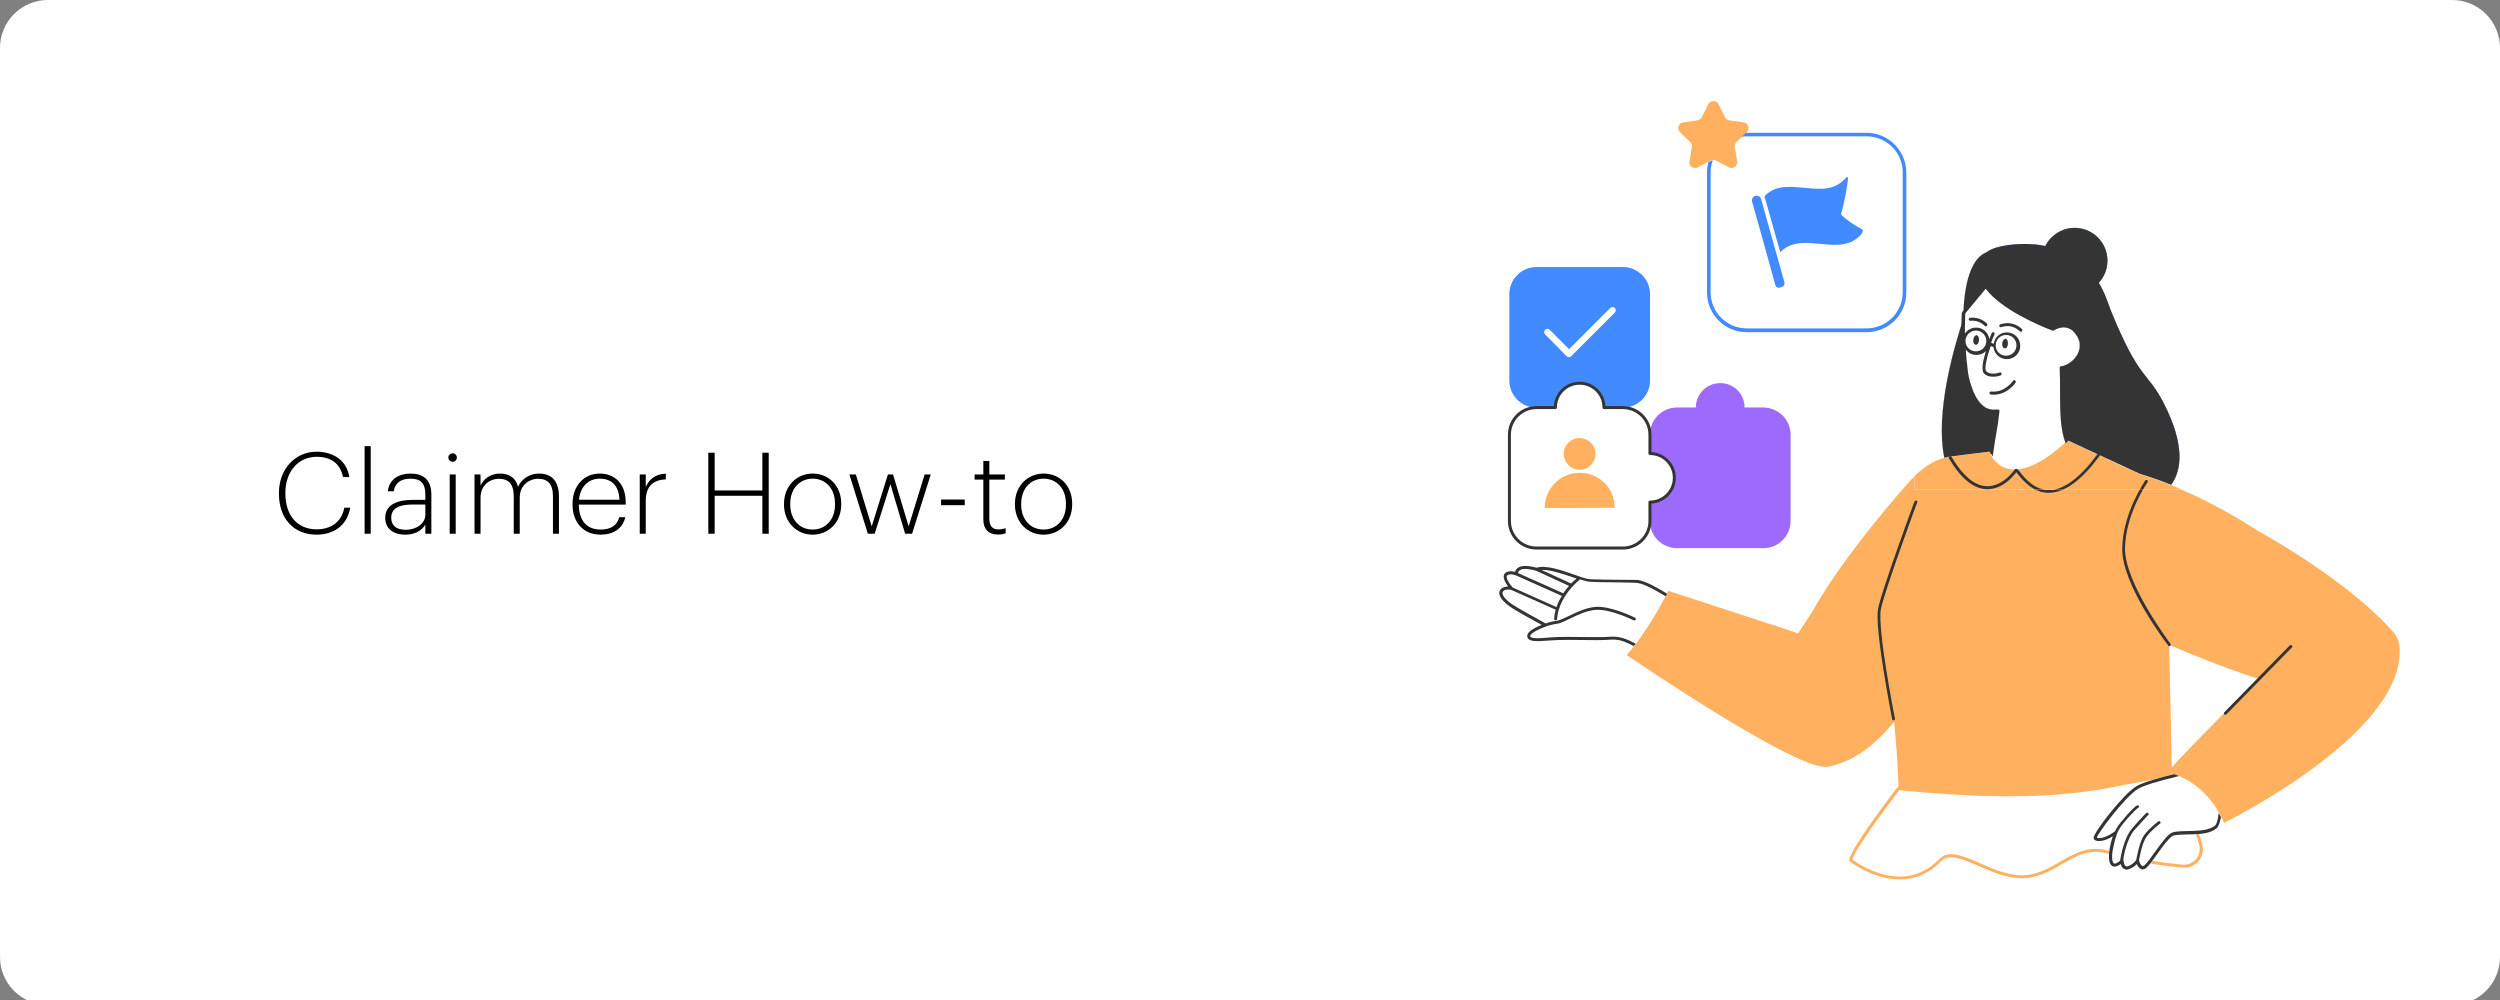 <svg xmlns="http://www.w3.org/2000/svg" xmlns:xlink="http://www.w3.org/1999/xlink" width="1200" zoomAndPan="magnify" viewBox="0 0 900 360" height="480" preserveAspectRatio="xMidYMid meet" version="1.0"><rect x="0" y="0" width="900" height="360" fill="#808080" stroke="none"/><defs><g/><clipPath id="bed50cddb5"><path d="M 17.25 0 L 882.75 0 C 887.324 0 891.711 1.816 894.949 5.051 C 898.184 8.289 900 12.676 900 17.25 L 900 344.527 C 900 349.102 898.184 353.488 894.949 356.723 C 891.711 359.961 887.324 361.777 882.75 361.777 L 17.25 361.777 C 12.676 361.777 8.289 359.961 5.051 356.723 C 1.816 353.488 0 349.102 0 344.527 L 0 17.25 C 0 12.676 1.816 8.289 5.051 5.051 C 8.289 1.816 12.676 0 17.25 0 Z M 17.25 0 " clip-rule="nonzero"/></clipPath><clipPath id="c81bb9540d"><path d="M 539.41 82 L 864 82 L 864 317 L 539.41 317 Z M 539.41 82 " clip-rule="nonzero"/></clipPath><clipPath id="695781a6d6"><path d="M 539.41 203 L 601 203 L 601 233 L 539.41 233 Z M 539.41 203 " clip-rule="nonzero"/></clipPath><clipPath id="5766fc8e33"><path d="M 689.289 82 L 829.539 82 L 829.539 176.25 L 689.289 176.25 Z M 689.289 82 " clip-rule="nonzero"/></clipPath><clipPath id="baabd30b9c"><path d="M 689.289 48 L 801 48 L 801 176.25 L 689.289 176.25 Z M 689.289 48 " clip-rule="nonzero"/></clipPath><clipPath id="7c596fd0b5"><path d="M 689.289 158 L 829.539 158 L 829.539 176.25 L 689.289 176.25 Z M 689.289 158 " clip-rule="nonzero"/></clipPath><clipPath id="1925bb5f65"><path d="M 689.289 47 L 785 47 L 785 175 L 689.289 175 Z M 689.289 47 " clip-rule="nonzero"/></clipPath><clipPath id="7877da264a"><path d="M 763 172 L 782 172 L 782 176.25 L 763 176.25 Z M 763 172 " clip-rule="nonzero"/></clipPath><clipPath id="818549f16d"><path d="M 701 163 L 756 163 L 756 176.25 L 701 176.25 Z M 701 163 " clip-rule="nonzero"/></clipPath></defs><g clip-path="url(#bed50cddb5)"><rect x="-90" width="1080" fill="#ffffff" y="-36" height="432" fill-opacity="1"/></g><g clip-path="url(#c81bb9540d)"><path fill="#ffffff" d="M 863.883 234.883 C 864.027 232.219 863.453 229.629 861.582 227.543 C 844.598 208.27 813.223 191.363 813.223 191.363 C 801.492 183.742 790.914 178.418 781.484 174.676 C 785.445 169.211 786.309 160.004 778.824 145.332 C 772.707 133.461 770.258 137.633 759.754 111.957 C 759.031 109.871 758.312 107.93 757.52 106.059 C 756.875 104.547 756.152 103.254 755.434 101.957 C 756.801 100.52 757.809 98.648 758.242 96.562 C 759.68 90.234 755.723 83.902 749.316 82.465 C 743.922 81.242 738.523 83.977 736.148 88.723 C 734.707 88.438 733.484 88.219 732.551 88.148 C 726.504 87.574 718.23 88.438 715.133 90.883 C 714.703 91.098 714.199 91.312 713.766 91.602 C 707.578 95.414 706.859 108.504 706.715 111.957 L 706.426 112.316 C 706.355 112.387 706.281 112.531 706.281 112.602 C 706.281 113.395 706.211 114.188 706.211 114.977 C 706.211 115.551 706.211 116.199 706.137 116.773 C 702.684 127.562 696.711 149.504 699.879 164.895 C 699.949 164.895 700.023 164.824 700.094 164.824 C 695.848 165.902 691.531 168.707 687.43 173.312 C 677.855 184.172 662.242 202.801 652.453 220.137 L 647.344 227.977 L 606.613 214.668 L 600.641 212.727 C 600.422 213.16 600.137 213.664 599.918 214.094 C 599.918 214.023 599.992 214.023 599.992 213.949 C 597.113 212.152 592.074 209.203 589.27 208.988 C 587.324 208.844 583.801 208.77 580.418 208.77 C 577.18 208.699 573.797 208.699 572.07 208.555 C 570.918 208.484 568.832 207.766 566.457 206.902 C 561.922 205.32 556.309 203.375 553 204.457 C 552.062 204.168 548.32 203.234 546.594 204.312 C 545.801 204.816 545.371 205.32 545.297 205.965 C 544.289 205.68 542.637 205.461 541.629 206.469 C 540.477 207.621 541.773 209.852 542.781 211.215 C 541.914 211.215 540.766 211.434 540.043 212.297 C 539.684 212.727 539.543 213.301 539.613 213.879 C 539.828 215.605 542.059 217.473 543.281 218.336 C 545.227 219.777 552.207 223.59 554.871 225.027 C 553.07 225.746 549.902 227.184 549.688 228.766 C 549.617 229.27 549.762 229.703 550.047 230.062 C 550.984 231.07 553.359 230.996 557.82 230.637 C 561.059 230.352 567.32 230.422 571.926 230.492 C 573.797 230.492 575.379 230.566 576.242 230.492 C 577.035 230.492 577.754 230.422 578.473 230.422 C 580.344 230.277 582 230.207 583.941 230.852 C 585.309 231.285 586.82 232.074 588.047 232.652 C 586.391 234.738 585.453 235.672 585.453 235.672 C 585.453 235.672 586.895 236.68 589.414 238.332 C 603.23 247.613 648.926 277.68 657.996 275.879 C 667.492 274.012 675.41 267.535 681.742 259.695 C 682.605 267.969 683.109 276.816 683.324 283.145 C 683.184 283.145 683.039 283.215 682.895 283.359 C 682.176 284.223 666.125 305.156 665.551 309.469 C 665.551 309.688 665.621 309.832 665.766 309.973 C 665.91 310.047 674.113 316.449 683.758 316.449 C 688.652 316.449 693.906 314.793 698.656 309.902 C 701.531 306.953 706.5 309.109 712.184 311.629 C 716.719 313.57 721.754 315.801 726.938 316.016 C 733.055 316.23 737.66 313.57 742.121 310.98 C 747.301 307.961 752.27 305.082 759.176 307.312 C 759.031 309.184 759.32 310.691 760.039 311.34 C 760.398 311.699 761.047 311.988 762.129 311.555 C 762.703 311.34 763.133 311.055 763.422 310.836 C 763.566 311.414 763.855 312.133 764.43 312.492 C 764.645 312.637 765.004 312.852 765.508 312.852 C 765.727 312.852 765.941 312.852 766.23 312.707 C 767.598 312.277 768.605 311.484 769.18 310.836 C 769.469 311.555 770.043 312.418 770.836 312.707 C 771.266 312.852 771.914 312.852 772.707 312.133 C 773.137 311.773 773.715 311.125 774.289 310.332 C 774.145 310.477 774.074 310.621 773.93 310.836 C 778.031 311.484 782.133 311.988 785.516 312.277 C 787.746 312.492 789.906 311.555 791.273 309.902 C 792.711 308.176 793.145 305.945 792.566 303.789 C 792.207 302.566 791.848 301.344 791.488 300.047 C 791.418 300.047 791.418 300.047 791.344 300.047 C 793.07 299.902 794.656 299.617 796.094 299.039 C 796.812 298.754 797.461 298.32 797.965 297.891 C 798.613 297.316 799.117 295.949 799.477 293.934 C 799.836 294.652 800.195 295.301 800.484 296.094 C 800.699 296.164 863.523 265.449 863.883 234.883 Z M 588.332 232.652 C 588.406 232.578 588.477 232.508 588.547 232.363 C 588.477 232.508 588.406 232.578 588.332 232.652 Z M 744.352 158.637 C 744.352 158.566 744.352 158.566 744.352 158.637 C 744.352 158.566 744.352 158.566 744.352 158.637 Z M 800.773 256.387 C 800.699 256.461 800.629 256.602 800.629 256.746 C 792.496 264.945 784.723 272.93 781.844 276.312 C 781.703 270.055 781.27 248.98 780.91 232.652 C 781.055 232.652 781.125 232.652 781.199 232.508 C 781.27 232.434 781.34 232.363 781.34 232.293 C 789.328 235.672 800.773 240.418 812.645 244.23 Z M 800.773 256.387 " fill-opacity="1" fill-rule="nonzero"/></g><path fill="#ffffff" d="M 608.484 51.176 C 608.988 51.68 609.203 52.328 609.059 52.977 L 608.195 58.082 C 607.906 59.809 609.707 61.031 611.219 60.238 L 615.031 58.227 C 614.742 59.449 614.527 60.672 614.527 61.965 L 614.527 105.195 C 614.527 113.035 620.934 119.438 628.777 119.438 L 672.027 119.438 C 679.871 119.438 686.277 113.035 686.277 105.195 L 686.277 62.039 C 686.277 54.199 679.871 47.797 672.027 47.797 L 628.777 47.797 C 628.703 47.797 628.633 47.797 628.562 47.797 L 628.848 47.582 C 630.074 46.359 629.426 44.273 627.699 44.055 L 622.59 43.336 C 621.941 43.266 621.363 42.832 621.004 42.188 L 618.703 37.512 C 617.91 36 615.75 36 614.961 37.512 L 612.656 42.188 C 612.367 42.762 611.793 43.191 611.074 43.336 L 605.965 44.055 C 604.238 44.273 603.59 46.359 604.812 47.582 Z M 608.484 51.176 " fill-opacity="1" fill-rule="nonzero"/><path fill="#ffffff" d="M 553.141 197.84 L 584.23 197.84 C 589.125 197.84 593.227 194.387 594.305 189.781 C 595.312 194.098 599.199 197.262 603.805 197.262 L 634.895 197.262 C 640.293 197.262 644.68 192.875 644.68 187.48 L 644.68 156.48 C 644.68 151.086 640.293 146.699 634.895 146.699 L 628.129 146.699 C 628.129 141.879 624.242 137.922 619.348 137.922 C 614.457 137.922 610.57 141.805 610.57 146.699 L 603.805 146.699 C 599.199 146.699 595.312 149.863 594.305 154.18 C 593.441 150.293 590.418 147.273 586.535 146.41 C 590.852 145.402 594.02 141.52 594.02 136.914 L 594.02 105.914 C 594.02 100.52 589.629 96.133 584.23 96.133 L 553.141 96.133 C 547.746 96.133 543.355 100.52 543.355 105.914 L 543.355 136.988 C 543.355 141.59 546.523 145.402 550.84 146.48 C 546.234 147.488 542.781 151.59 542.781 156.551 L 542.781 187.625 C 542.852 193.234 547.457 197.84 553.141 197.84 Z M 553.141 197.84 " fill-opacity="1" fill-rule="nonzero"/><path fill="#ffffff" d="M 597.473 212.801 C 598.84 213.23 601.141 214.742 601.141 214.742 L 596.68 225.316 L 589.629 233.012 C 589.629 233.012 586.102 230.852 583.223 229.918 C 580.344 228.984 571.711 229.918 567.391 229.773 C 563.074 229.629 556.812 230.711 553.43 230.422 C 550.047 230.133 550.191 228.84 550.84 227.977 C 551.488 227.113 555.805 225.316 555.805 225.316 C 555.805 225.316 544.074 218.266 542.492 217.113 C 540.91 215.965 539.684 213.805 540.477 212.801 C 541.27 211.793 543.645 211.648 543.645 211.648 C 543.645 211.648 542.922 210.281 542.418 209.492 C 541.914 208.699 541.484 207.262 542.707 206.469 C 543.93 205.75 545.586 206.469 545.586 206.469 C 545.586 206.469 545.371 205.82 546.664 204.961 C 547.961 204.098 548.465 204.238 549.762 204.312 C 551.055 204.383 552.637 204.598 556.668 204.598 C 560.699 204.598 568.543 208.699 571.852 208.844 C 575.234 208.914 583.582 209.418 587.684 209.348 C 591.789 209.273 596.105 212.297 597.473 212.801 Z M 671.957 118.789 L 628.703 118.789 C 621.219 118.789 615.105 112.746 615.105 105.195 L 615.105 62.039 C 615.105 60.598 615.32 59.234 615.75 57.867 C 616.328 57.578 617.047 57.578 617.695 57.867 L 622.301 60.312 C 623.812 61.102 625.609 59.809 625.324 58.152 L 624.461 53.047 C 624.316 52.398 624.531 51.68 625.035 51.25 L 627.77 48.586 C 628.059 48.586 628.418 48.516 628.703 48.516 L 671.957 48.516 C 679.441 48.516 685.559 54.559 685.559 62.109 L 685.559 105.34 C 685.559 112.676 679.512 118.789 671.957 118.789 Z M 642.379 101.312 C 640.434 94.406 638.492 87.43 636.551 80.523 C 635.758 77.574 634.895 74.625 634.102 71.75 C 633.887 70.957 633.312 70.453 632.52 70.453 C 631.297 70.453 630.504 71.531 630.863 72.828 C 632.879 79.949 634.895 87.07 636.836 94.191 C 637.629 96.996 638.422 99.727 639.141 102.535 C 639.285 102.965 639.5 103.324 639.859 103.539 C 640.508 103.828 641.875 103.469 642.305 102.82 C 642.594 102.316 642.523 101.812 642.379 101.312 Z M 670.59 82.898 C 670.445 82.754 670.301 82.465 670.086 82.395 C 667.566 81.098 665.262 79.516 663.176 77.645 C 662.887 77.359 662.742 77.07 662.887 76.641 C 663.895 72.973 664.613 69.301 665.117 65.562 C 665.191 65.133 665.262 64.77 665.262 64.34 C 665.262 64.125 665.191 63.906 665.117 63.691 C 664.977 63.691 664.832 63.691 664.758 63.691 C 664.758 63.691 664.758 63.766 664.758 63.766 C 662.602 66.426 659.723 67.719 656.266 67.938 C 653.605 68.078 650.941 67.719 648.277 67.504 C 646.047 67.289 643.891 67.145 641.66 67.434 C 639.426 67.719 637.414 68.582 635.684 70.164 C 635.254 70.527 635.039 70.887 635.398 71.387 C 635.398 71.461 635.469 71.461 635.469 71.531 C 637.125 77.359 638.707 83.113 640.363 88.938 C 640.508 89.516 640.723 90.16 640.867 90.809 C 640.938 90.738 641.012 90.738 641.012 90.664 C 643.027 88.652 645.543 87.715 648.422 87.5 C 650.727 87.355 652.957 87.574 655.188 87.789 C 657.562 88.004 659.938 88.293 662.312 88.074 C 664.398 87.859 666.414 87.355 668.141 86.062 C 669.148 85.344 670.156 84.551 670.59 83.258 C 670.59 83.039 670.59 82.969 670.59 82.898 Z M 602.727 172.016 C 602.727 176.836 598.84 180.793 593.945 180.793 L 593.945 187.551 C 593.945 192.945 589.555 197.336 584.16 197.336 L 553.141 197.336 C 547.746 197.336 543.355 192.945 543.355 187.551 L 543.355 156.48 C 543.355 151.086 547.746 146.699 553.141 146.699 L 559.906 146.699 C 559.906 141.879 563.793 137.922 568.688 137.922 C 573.582 137.922 577.465 141.805 577.465 146.699 L 584.23 146.699 C 589.629 146.699 594.02 151.086 594.02 156.48 L 594.02 163.242 C 598.84 163.312 602.727 167.195 602.727 172.016 Z M 563 163.457 C 563 166.621 565.594 169.141 568.758 169.141 C 571.926 169.141 574.445 166.551 574.445 163.383 C 574.445 160.219 571.852 157.703 568.688 157.703 C 565.52 157.703 562.93 160.293 563 163.457 Z M 581.352 182.734 C 581.352 175.758 575.668 170.145 568.688 170.145 C 561.707 170.145 556.094 175.828 556.094 182.805 Z M 706.785 121.09 C 706.785 121.379 706.785 121.668 706.785 122.027 C 706.785 122.168 706.785 122.312 706.785 122.457 C 706.785 122.746 706.785 123.031 706.785 123.32 C 706.785 123.465 706.785 123.68 706.785 123.824 C 706.785 124.113 706.785 124.328 706.785 124.617 C 706.785 124.832 706.785 124.977 706.785 125.191 C 706.785 125.48 706.785 125.695 706.859 125.98 C 706.859 126.199 706.859 126.414 706.859 126.559 C 706.859 126.773 706.859 127.062 706.93 127.277 C 706.93 127.492 706.93 127.707 707.004 127.926 C 707.004 128.141 707.004 128.355 707.074 128.645 C 707.074 128.859 707.145 129.074 707.145 129.363 C 707.145 129.578 707.219 129.793 707.219 130.012 C 707.289 130.441 707.289 130.875 707.363 131.305 C 707.363 131.449 707.434 131.594 707.434 131.734 C 707.434 132.023 707.508 132.312 707.578 132.598 C 707.578 132.742 707.648 132.961 707.648 133.102 C 707.723 133.32 707.723 133.605 707.793 133.82 C 707.793 133.965 707.867 134.184 707.867 134.324 C 707.938 134.543 707.938 134.828 708.012 135.047 C 708.012 135.188 708.082 135.406 708.082 135.547 C 708.152 135.766 708.152 135.98 708.227 136.27 C 708.297 136.41 708.297 136.629 708.371 136.77 C 708.441 136.988 708.441 137.203 708.512 137.418 C 708.586 137.562 708.586 137.707 708.656 137.922 C 708.73 138.137 708.801 138.355 708.875 138.57 C 708.945 138.715 708.945 138.855 709.016 139 C 709.09 139.215 709.16 139.434 709.234 139.719 C 709.305 139.863 709.305 140.008 709.379 140.078 C 709.449 140.367 709.594 140.656 709.664 140.941 C 709.664 141.016 709.738 141.086 709.738 141.16 C 709.879 141.52 710.023 141.805 710.168 142.094 C 710.242 142.164 710.242 142.238 710.312 142.309 C 710.383 142.527 710.527 142.742 710.672 142.957 C 710.746 143.027 710.816 143.172 710.816 143.246 C 710.887 143.461 711.031 143.605 711.105 143.75 C 711.176 143.891 711.25 143.965 711.32 144.035 C 711.391 144.18 711.535 144.324 711.609 144.469 C 711.68 144.539 711.75 144.684 711.824 144.754 C 711.969 144.898 712.039 145.043 712.184 145.188 C 712.254 145.258 712.328 145.402 712.398 145.473 C 712.543 145.617 712.617 145.691 712.758 145.836 C 712.832 145.906 712.902 145.977 713.047 146.051 C 713.191 146.195 713.336 146.266 713.48 146.41 C 713.551 146.48 713.621 146.555 713.766 146.625 C 713.91 146.77 714.055 146.84 714.199 146.914 C 714.27 146.984 714.344 146.984 714.414 147.059 C 714.629 147.199 714.918 147.344 715.133 147.418 C 716.215 147.848 717.652 147.992 719.234 147.922 L 718.734 152.02 C 717.582 158.566 716.43 165.469 716.43 167.555 C 716.141 187.91 741.688 167.844 741.688 167.844 C 741.977 167.844 742.266 167.844 742.551 167.773 C 742.625 167.773 742.695 167.699 742.77 167.699 C 742.984 167.629 743.129 167.629 743.344 167.555 C 743.418 167.555 743.488 167.484 743.559 167.484 C 743.703 167.414 743.922 167.34 744.062 167.195 C 744.137 167.125 744.207 167.125 744.281 167.055 C 744.422 166.91 744.641 166.836 744.785 166.691 C 744.855 166.621 744.855 166.621 744.926 166.621 C 745.719 165.832 746.367 164.75 746.727 163.383 C 740.68 157.199 742.48 144.324 741.906 132.238 C 743.199 132.023 744.566 131.449 745.793 130.586 C 746.008 130.441 746.223 130.227 746.438 130.082 C 746.512 130.012 746.512 130.012 746.582 129.938 C 746.797 129.793 746.941 129.578 747.16 129.363 C 747.16 129.363 747.23 129.289 747.23 129.289 C 747.664 128.789 748.023 128.285 748.309 127.707 C 748.383 127.637 748.383 127.562 748.453 127.422 C 748.527 127.277 748.598 127.133 748.598 127.062 C 748.668 126.918 748.668 126.844 748.742 126.703 C 748.742 126.629 748.812 126.484 748.812 126.414 C 748.887 126.27 748.887 126.125 748.957 125.98 C 748.957 125.91 749.031 125.766 749.031 125.695 C 749.031 125.551 749.102 125.406 749.102 125.262 C 749.102 125.191 749.102 125.117 749.102 125.047 C 749.102 124.832 749.102 124.688 749.172 124.473 C 749.172 124.398 749.172 124.328 749.172 124.328 C 749.172 124.113 749.172 123.969 749.172 123.754 C 749.172 123.68 749.172 123.609 749.172 123.535 C 749.172 123.32 749.102 123.105 749.031 122.891 C 749.031 122.891 749.031 122.816 749.031 122.816 C 748.957 122.602 748.887 122.387 748.812 122.168 C 748.812 122.098 748.742 122.027 748.742 121.953 C 748.668 121.738 748.527 121.449 748.453 121.234 C 748.309 121.02 748.164 120.73 748.023 120.516 C 747.949 120.445 747.949 120.371 747.879 120.301 C 747.734 120.082 747.52 119.797 747.375 119.582 C 747.16 119.363 747.016 119.148 746.797 118.934 C 746.727 118.859 746.656 118.859 746.656 118.789 C 746.512 118.645 746.367 118.5 746.223 118.43 C 746.152 118.359 746.078 118.359 746.078 118.285 C 745.934 118.141 745.793 118.07 745.648 117.996 C 745.574 117.996 745.574 117.926 745.504 117.926 C 745.359 117.855 745.145 117.781 745 117.711 C 742.77 116.848 740.395 117.781 739.027 118.5 C 733.559 116.344 720.172 110.59 714.918 103.109 L 707.074 112.676 C 707.074 113.465 707.004 114.258 707.004 115.051 C 706.93 116.918 706.93 118.934 706.93 120.945 C 706.785 120.945 706.785 121.02 706.785 121.09 Z M 797.031 273.289 C 794.941 274.441 792.426 276.023 790.48 277.461 C 790.48 277.461 787.602 278.039 783.859 278.902 C 783.645 278.469 783.5 278.039 783.285 277.535 C 782.422 277.895 781.559 278.254 780.621 278.543 C 774.863 280.41 768.605 280.988 762.773 282.281 C 754.141 284.152 745.359 285.16 736.578 285.664 C 718.875 286.668 701.102 285.59 683.543 283.793 C 683.543 283.793 666.848 305.371 666.27 309.613 C 666.27 309.613 684.406 324 698.438 309.613 C 703.98 303.934 715.492 315.082 727.082 315.512 C 740.395 316.016 746.512 302.277 759.824 306.953 C 759.535 309.973 760.184 311.918 761.984 311.125 C 763.637 310.406 763.855 309.688 763.855 309.688 C 763.855 309.688 763.926 312.922 766.086 312.277 C 768.242 311.629 769.395 309.832 769.395 309.832 C 769.395 309.832 770.332 313.641 772.418 311.773 C 772.777 311.414 773.281 310.91 773.785 310.262 C 778.031 310.98 782.203 311.414 785.66 311.773 C 789.977 312.203 793.359 308.176 792.137 304.004 C 791.703 302.566 791.344 301.125 790.914 299.617 C 792.711 299.473 794.512 299.258 796.023 298.609 C 796.668 298.32 797.246 297.961 797.75 297.531 C 799.91 295.73 800.484 281.203 800.629 274.512 C 800.699 272.5 800.699 271.133 800.699 271.133 C 800.699 271.133 799.117 272.066 797.031 273.289 Z M 797.031 273.289 " fill-opacity="1" fill-rule="nonzero"/><path fill="#ffb15f" d="M 769.324 310.047 C 769.395 310.047 769.469 310.047 769.469 310.047 C 769.469 309.902 769.395 309.832 769.395 309.832 C 769.395 309.832 769.395 309.973 769.324 310.047 Z M 769.324 310.047 " fill-opacity="1" fill-rule="nonzero"/><path fill="#ffb15f" d="M 863.883 234.883 C 864.027 232.219 863.453 229.629 861.582 227.543 C 844.598 208.27 813.223 191.363 813.223 191.363 C 796.527 180.574 782.133 174.246 770.188 170.648 L 744.281 158.637 C 721.973 179.352 716.141 162.664 716.141 162.664 L 702.254 164.391 C 701.605 164.465 700.957 164.605 700.309 164.75 C 700.238 164.75 700.164 164.824 700.094 164.824 C 695.848 165.902 691.531 168.707 687.43 173.312 C 677.855 184.172 662.242 202.801 652.453 220.137 L 647.344 227.977 L 606.613 214.668 L 600.641 212.727 C 592.074 229.199 585.598 235.816 585.598 235.816 C 585.598 235.816 587.039 236.824 589.555 238.477 C 603.375 247.758 649.07 277.82 658.137 276.023 C 667.637 274.152 675.555 267.68 681.887 259.84 C 682.75 268.113 683.254 276.961 683.469 283.289 C 683.324 283.289 683.184 283.359 683.039 283.504 C 682.32 284.367 666.27 305.297 665.695 309.613 C 665.695 309.832 665.766 309.973 665.91 310.117 C 666.055 310.191 674.258 316.59 683.902 316.59 C 688.797 316.59 694.047 314.938 698.797 310.047 C 701.676 307.098 706.641 309.254 712.328 311.773 C 716.863 313.715 721.898 315.945 727.082 316.16 C 733.199 316.375 737.805 313.715 742.266 311.125 C 747.445 308.105 752.41 305.227 759.32 307.457 C 759.32 307.098 759.391 306.738 759.391 306.379 C 752.125 304.148 747.086 307.098 741.688 310.191 C 737.371 312.707 732.91 315.297 727.152 315.082 C 722.258 314.938 717.223 312.707 712.832 310.766 C 706.715 308.105 701.461 305.801 698.078 309.328 C 692.395 315.152 685.414 316.879 677.281 314.578 C 671.957 313.066 667.926 310.262 666.848 309.469 C 667.855 305.586 679.152 290.41 683.758 284.441 C 698.223 285.879 717.293 287.387 736.652 286.309 C 746.152 285.734 754.785 284.656 762.918 282.93 C 764.934 282.496 767.02 282.137 769.035 281.777 C 771.48 281.348 774 280.914 776.375 280.41 C 777.672 280.051 778.965 279.691 780.262 279.332 C 780.406 279.262 780.621 279.262 780.766 279.188 C 781.27 279.043 781.844 278.828 782.348 278.613 C 782.637 278.684 782.926 278.828 783.211 278.902 C 783.355 278.973 783.5 278.973 783.645 279.043 C 788.969 281.129 796.094 285.805 800.699 296.234 C 800.699 296.164 863.523 265.449 863.883 234.883 Z M 781.844 276.312 C 781.703 269.98 781.27 248.477 780.91 232.148 C 788.969 235.602 800.844 240.492 813.004 244.375 C 801.922 255.453 786.234 271.133 781.844 276.312 Z M 781.844 276.312 " fill-opacity="1" fill-rule="nonzero"/><path fill="#ffb15f" d="M 791.633 300.121 C 791.273 300.121 790.914 300.191 790.555 300.191 C 790.914 301.488 791.344 302.852 791.703 304.148 C 792.207 305.945 791.777 307.816 790.625 309.254 C 789.402 310.691 787.676 311.414 785.805 311.27 C 782.566 310.98 778.75 310.551 774.863 309.902 C 774.578 310.262 774.359 310.551 774.145 310.91 C 778.246 311.555 782.348 312.059 785.73 312.348 C 787.961 312.562 790.121 311.629 791.488 309.973 C 792.93 308.246 793.359 306.02 792.785 303.859 C 792.352 302.637 791.992 301.414 791.633 300.121 Z M 791.633 300.121 " fill-opacity="1" fill-rule="nonzero"/><path fill="#ffb15f" d="M 608.484 51.176 C 608.988 51.68 609.203 52.328 609.059 52.977 L 608.195 58.082 C 607.906 59.809 609.707 61.031 611.219 60.238 L 615.824 57.793 C 616.398 57.508 617.117 57.508 617.766 57.793 L 622.371 60.238 C 623.883 61.031 625.684 59.734 625.395 58.082 L 624.531 52.977 C 624.387 52.328 624.602 51.609 625.105 51.176 L 628.848 47.582 C 630.074 46.359 629.426 44.273 627.699 44.055 L 622.59 43.336 C 621.941 43.266 621.363 42.832 621.004 42.188 L 618.703 37.512 C 617.91 36 615.75 36 614.961 37.512 L 612.656 42.188 C 612.367 42.762 611.793 43.191 611.074 43.336 L 605.965 44.055 C 604.238 44.273 603.59 46.359 604.812 47.582 Z M 608.484 51.176 " fill-opacity="1" fill-rule="nonzero"/><path fill="#ffb15f" d="M 568.688 170.219 C 561.707 170.219 556.094 175.898 556.094 182.879 L 581.281 182.805 C 581.352 175.828 575.668 170.145 568.688 170.219 Z M 568.688 170.219 " fill-opacity="1" fill-rule="nonzero"/><path fill="#ffb15f" d="M 568.688 169.141 C 571.852 169.141 574.371 166.551 574.371 163.383 C 574.371 160.219 571.781 157.703 568.613 157.703 C 565.449 157.703 562.93 160.293 562.93 163.457 C 563 166.551 565.52 169.141 568.688 169.141 Z M 568.688 169.141 " fill-opacity="1" fill-rule="nonzero"/><path fill="#418aff" d="M 543.355 136.988 L 543.355 105.914 C 543.355 100.52 547.746 96.133 553.141 96.133 L 584.23 96.133 C 589.629 96.133 594.02 100.52 594.02 105.914 L 594.02 136.988 C 594.02 142.383 589.629 146.77 584.23 146.77 L 577.395 146.77 C 577.395 141.949 573.508 137.992 568.613 137.992 C 563.723 137.992 559.906 141.879 559.906 146.77 L 553.141 146.77 C 547.746 146.77 543.355 142.383 543.355 136.988 Z M 714.773 103.035 C 720.027 110.516 733.414 116.273 738.883 118.43 C 740.824 117.352 744.496 115.984 747.301 119.508 C 749.605 122.387 749.461 125.336 748.238 127.707 C 747.949 128.285 747.52 128.859 747.086 129.289 C 746.871 129.508 746.656 129.723 746.438 129.938 C 746.438 129.938 746.367 130.012 746.367 130.012 C 746.152 130.227 745.934 130.371 745.719 130.586 C 744.496 131.449 743.129 132.098 741.832 132.238 C 742.266 141.879 741.258 152.164 743.922 158.996 C 744.062 158.852 744.281 158.711 744.422 158.566 L 770.332 170.578 C 773.855 171.656 777.672 172.949 781.629 174.535 C 785.586 169.066 786.449 159.859 778.965 145.188 C 772.852 133.32 770.402 137.492 759.895 111.812 C 759.176 109.727 758.457 107.785 757.664 105.914 C 757.016 104.402 756.297 103.109 755.578 101.812 C 756.945 100.375 757.953 98.504 758.387 96.418 C 759.824 90.09 755.867 83.762 749.461 82.32 C 744.062 81.098 738.668 83.832 736.293 88.578 C 734.852 88.293 733.629 88.074 732.695 88.004 C 726.648 87.43 718.371 88.293 715.277 90.738 C 714.848 90.953 714.344 91.168 713.91 91.457 C 706.785 95.844 706.859 112.676 706.859 112.676 Z M 700.164 164.75 C 700.238 164.75 700.309 164.68 700.383 164.68 C 701.027 164.535 701.676 164.391 702.324 164.32 L 716.215 162.594 C 716.215 162.594 716.359 162.953 716.645 163.527 C 717.078 160.438 717.797 156.121 718.516 152.02 L 719.02 147.922 C 717.438 148.062 715.996 147.922 714.918 147.418 C 707.289 144.18 706.426 127.422 706.785 114.906 C 703.477 124.832 696.566 148.496 699.949 164.824 C 700.023 164.824 700.094 164.824 700.164 164.75 Z M 671.957 47.797 L 628.703 47.797 C 628.633 47.797 628.562 47.797 628.488 47.797 L 627.051 49.234 C 627.625 49.164 628.203 49.09 628.777 49.09 L 672.027 49.09 C 679.152 49.09 684.98 54.918 684.98 62.039 L 684.98 105.266 C 684.98 112.387 679.152 118.215 672.027 118.215 L 628.777 118.215 C 621.652 118.215 615.824 112.387 615.824 105.266 L 615.824 62.039 C 615.824 60.527 616.109 59.016 616.613 57.723 C 616.328 57.723 616.109 57.793 615.824 57.938 L 615.031 58.371 C 614.672 59.594 614.527 60.816 614.527 62.109 L 614.527 105.34 C 614.527 113.18 620.934 119.582 628.777 119.582 L 672.027 119.582 C 679.871 119.582 686.277 113.18 686.277 105.34 L 686.277 62.039 C 686.203 54.199 679.801 47.797 671.957 47.797 Z M 670.59 82.898 C 670.445 82.754 670.301 82.465 670.086 82.395 C 667.566 81.098 665.262 79.516 663.176 77.645 C 662.887 77.359 662.742 77.07 662.887 76.641 C 663.895 72.973 664.613 69.301 665.117 65.562 C 665.191 65.133 665.262 64.77 665.262 64.34 C 665.262 64.125 665.191 63.906 665.117 63.691 C 664.977 63.691 664.832 63.691 664.758 63.691 C 664.758 63.691 664.758 63.766 664.758 63.766 C 662.602 66.426 659.723 67.719 656.266 67.938 C 653.605 68.078 650.941 67.719 648.277 67.504 C 646.047 67.289 643.891 67.145 641.66 67.434 C 639.426 67.719 637.414 68.582 635.684 70.164 C 635.254 70.527 635.039 70.887 635.398 71.387 C 635.398 71.461 635.469 71.461 635.469 71.531 C 637.125 77.359 638.707 83.113 640.363 88.938 C 640.508 89.516 640.723 90.16 640.867 90.809 C 640.938 90.738 641.012 90.738 641.012 90.664 C 643.027 88.652 645.543 87.715 648.422 87.5 C 650.727 87.355 652.957 87.574 655.188 87.789 C 657.562 88.004 659.938 88.293 662.312 88.074 C 664.398 87.859 666.414 87.355 668.141 86.062 C 669.148 85.344 670.156 84.551 670.59 83.258 C 670.59 83.039 670.59 82.969 670.59 82.898 Z M 630.793 72.754 C 632.809 79.875 634.82 86.996 636.766 94.117 C 637.555 96.922 638.348 99.656 639.066 102.461 C 639.211 102.895 639.426 103.254 639.789 103.469 C 640.434 103.758 641.801 103.398 642.234 102.75 C 642.523 102.316 642.449 101.812 642.305 101.312 C 640.363 94.406 638.422 87.43 636.477 80.523 C 635.684 77.574 634.82 74.625 634.031 71.75 C 633.812 70.957 633.238 70.453 632.445 70.453 C 631.223 70.453 630.434 71.531 630.793 72.754 Z M 630.793 72.754 " fill-opacity="1" fill-rule="nonzero"/><path fill="#9c6afd" d="M 644.609 156.48 L 644.609 187.551 C 644.609 192.945 640.219 197.336 634.82 197.336 L 603.734 197.336 C 598.336 197.336 593.945 192.945 593.945 187.551 L 593.945 180.793 C 598.77 180.793 602.727 176.906 602.727 172.016 C 602.727 167.125 598.84 163.242 593.945 163.242 L 593.945 156.48 C 593.945 151.086 598.336 146.699 603.734 146.699 L 610.496 146.699 C 610.496 141.879 614.383 137.922 619.277 137.922 C 624.172 137.922 628.059 141.805 628.059 146.699 L 634.82 146.699 C 640.219 146.77 644.609 151.086 644.609 156.48 Z M 644.609 156.48 " fill-opacity="1" fill-rule="nonzero"/><path fill="#343434" d="M 780.91 232.652 C 781.055 232.652 781.125 232.652 781.27 232.508 C 781.484 232.293 781.559 232.004 781.34 231.715 C 781.199 231.5 764.719 209.707 765.004 197.262 C 765.293 184.746 773.066 173.672 773.137 173.598 C 773.281 173.383 773.281 173.023 772.992 172.879 C 772.777 172.734 772.418 172.734 772.273 173.023 C 772.203 173.168 764.285 184.461 764 197.262 C 763.637 210.137 779.832 231.5 780.551 232.363 C 780.621 232.578 780.766 232.652 780.91 232.652 Z M 780.91 232.652 " fill-opacity="1" fill-rule="nonzero"/><path fill="#343434" d="M 706.355 124.617 L 706.715 129.938 C 706.785 130.371 706.785 130.801 706.859 131.234 L 706.93 131.664 C 706.93 131.953 707.004 132.238 707.074 132.527 L 707.145 133.176 C 707.145 133.391 707.219 133.605 707.219 133.82 L 707.289 134.324 C 707.363 134.543 707.363 134.828 707.434 135.047 L 707.508 135.547 C 707.578 135.766 707.578 135.98 707.648 136.27 L 707.793 136.77 C 707.867 136.988 707.867 137.203 707.938 137.418 L 708.082 137.922 C 708.152 138.137 708.227 138.355 708.297 138.57 L 708.441 139 C 708.512 139.215 708.586 139.504 708.656 139.719 L 708.73 139.863 C 708.73 139.938 708.801 140.078 708.801 140.152 C 708.875 140.441 709.016 140.727 709.09 141.016 L 709.16 141.23 C 709.305 141.59 709.449 141.879 709.594 142.238 L 709.738 142.453 C 709.879 142.668 709.953 142.887 710.098 143.172 C 710.168 143.246 710.168 143.316 710.242 143.387 L 710.312 143.461 C 710.383 143.676 710.527 143.82 710.602 144.035 C 710.672 144.109 710.746 144.18 710.746 144.324 L 710.816 144.395 C 710.887 144.539 711.031 144.754 711.176 144.898 C 711.25 145.043 711.32 145.113 711.391 145.188 C 711.535 145.332 711.609 145.473 711.75 145.617 C 711.824 145.691 711.895 145.836 712.039 145.906 C 712.184 146.051 712.254 146.195 712.473 146.336 C 712.543 146.41 712.617 146.48 712.688 146.555 C 712.832 146.699 712.977 146.77 713.121 146.914 L 713.191 146.984 C 713.262 147.059 713.336 147.129 713.406 147.129 C 713.551 147.273 713.766 147.344 713.91 147.488 L 713.984 147.559 C 714.055 147.633 714.125 147.633 714.125 147.633 C 714.414 147.777 714.629 147.922 714.918 148.062 C 715.926 148.496 717.148 148.641 718.66 148.641 L 718.23 152.094 C 717.438 156.551 716.863 160.148 716.5 162.738 C 716.574 162.953 716.863 163.602 717.363 164.391 C 717.727 161.66 718.371 157.559 719.309 152.164 C 719.309 152.164 719.309 152.094 719.309 152.094 L 719.812 147.992 C 719.812 147.848 719.812 147.703 719.668 147.559 C 719.523 147.418 719.379 147.418 719.234 147.418 C 717.652 147.559 716.359 147.418 715.352 146.984 C 715.133 146.914 714.918 146.77 714.703 146.625 C 714.629 146.625 714.629 146.555 714.559 146.555 L 714.488 146.48 C 714.344 146.41 714.199 146.266 714.055 146.195 C 713.984 146.121 713.91 146.121 713.91 146.051 L 713.84 145.977 C 713.695 145.906 713.621 145.762 713.48 145.691 C 713.406 145.617 713.336 145.547 713.262 145.473 C 713.121 145.332 713.047 145.258 712.902 145.113 C 712.832 145.043 712.758 144.973 712.688 144.828 C 712.617 144.684 712.473 144.539 712.398 144.469 C 712.328 144.395 712.254 144.25 712.184 144.18 C 712.113 144.035 711.969 143.891 711.895 143.75 L 711.824 143.676 C 711.75 143.605 711.75 143.531 711.68 143.461 C 711.609 143.316 711.465 143.102 711.391 142.957 L 711.25 142.668 C 711.105 142.453 711.031 142.238 710.961 142.023 L 710.816 141.805 C 710.672 141.52 710.527 141.16 710.383 140.871 L 710.312 140.656 C 710.242 140.367 710.098 140.152 710.023 139.863 L 709.879 139.504 C 709.809 139.289 709.738 139.074 709.664 138.855 L 709.52 138.426 C 709.449 138.211 709.379 137.992 709.305 137.777 L 709.16 137.273 C 709.09 137.059 709.09 136.844 709.016 136.629 L 708.875 136.125 C 708.801 135.906 708.801 135.691 708.73 135.477 L 708.656 134.973 C 708.586 134.758 708.586 134.543 708.512 134.254 L 708.441 133.75 C 708.441 133.535 708.371 133.32 708.371 133.102 L 708.297 132.457 C 708.227 132.168 708.227 131.879 708.227 131.594 L 708.152 131.16 C 708.082 130.73 708.082 130.297 708.008 129.938 L 707.723 126.629 L 707.723 125.91 C 708.586 127.062 709.953 127.781 711.535 127.781 C 712.832 127.781 714.055 127.277 714.918 126.414 C 713.84 129.793 713.121 133.461 714.344 134.543 C 715.277 135.406 716.43 135.621 717.508 135.621 C 718.949 135.621 720.172 135.188 720.242 135.117 C 720.531 134.973 720.676 134.684 720.531 134.398 C 720.461 134.109 720.102 133.965 719.812 134.109 C 719.812 134.109 716.789 135.262 715.062 133.68 C 714.27 132.961 715.133 128.93 716.645 124.617 L 717.652 124.902 C 717.867 127.348 719.957 129.289 722.473 129.289 C 725.137 129.289 727.297 127.133 727.297 124.473 C 727.297 121.809 725.137 119.652 722.473 119.652 C 720.027 119.652 718.086 121.449 717.727 123.754 L 716.789 123.395 C 717.148 122.387 717.582 121.379 718.012 120.371 C 718.156 120.082 718.012 119.797 717.727 119.652 C 717.438 119.508 717.148 119.652 717.004 119.941 C 716.863 120.371 716.5 121.164 716.141 122.098 C 715.855 119.723 713.84 117.926 711.391 117.926 C 709.738 117.926 708.227 118.789 707.363 120.082 C 707.363 118.43 707.363 116.703 707.434 114.977 C 707.434 114.258 707.508 113.465 707.508 112.82 L 714.848 103.973 C 720.461 111.309 733.414 116.918 738.809 119.004 C 738.953 119.078 739.098 119.078 739.242 119.004 C 740.395 118.359 742.625 117.352 744.711 118.215 C 744.855 118.285 745 118.359 745.145 118.43 C 745.145 118.43 745.215 118.43 745.215 118.43 L 745.289 118.5 C 745.43 118.574 745.574 118.645 745.793 118.789 L 745.863 118.859 C 746.008 118.934 746.152 119.078 746.293 119.223 L 746.438 119.363 C 746.656 119.582 746.797 119.723 746.941 119.941 C 747.16 120.156 747.301 120.371 747.445 120.66 L 747.59 120.805 C 747.734 121.02 747.879 121.234 747.949 121.449 C 748.094 121.668 748.164 121.883 748.238 122.098 L 748.309 122.242 C 748.383 122.457 748.453 122.672 748.527 122.891 C 748.598 123.105 748.598 123.32 748.668 123.535 C 748.668 123.609 748.668 123.68 748.668 123.754 C 748.668 123.895 748.668 124.113 748.668 124.328 L 748.668 124.398 C 748.668 124.617 748.668 124.758 748.668 124.902 C 748.668 124.977 748.668 125.047 748.668 125.117 C 748.668 125.262 748.598 125.406 748.598 125.551 C 748.598 125.621 748.527 125.695 748.527 125.84 C 748.453 125.98 748.453 126.125 748.383 126.27 C 748.383 126.34 748.309 126.414 748.309 126.559 C 748.238 126.703 748.238 126.773 748.164 126.918 C 748.094 127.062 748.023 127.133 748.023 127.277 C 747.949 127.348 747.949 127.422 747.879 127.562 C 747.59 128.066 747.23 128.57 746.797 129.074 L 746.727 129.148 C 746.582 129.363 746.367 129.508 746.223 129.648 C 746.223 129.648 746.152 129.723 746.152 129.723 L 746.078 129.793 C 745.863 129.938 745.648 130.152 745.504 130.297 C 744.352 131.16 743.055 131.734 741.906 131.879 C 741.617 131.953 741.402 132.168 741.473 132.457 C 741.617 135.262 741.617 138.137 741.617 140.871 C 741.617 147.848 741.617 154.609 743.633 159.574 C 743.922 159.285 744.207 159.07 744.496 158.781 C 742.695 154.035 742.695 147.633 742.695 140.871 C 742.695 138.211 742.695 135.547 742.551 132.887 C 743.777 132.598 745.07 132.023 746.223 131.16 C 746.438 131.016 746.656 130.801 746.871 130.586 L 747.016 130.441 C 747.23 130.227 747.375 130.082 747.59 129.793 L 747.664 129.723 C 748.094 129.219 748.527 128.645 748.812 128.066 C 748.887 127.996 748.887 127.852 748.957 127.781 C 749.031 127.637 749.102 127.492 749.172 127.348 C 749.246 127.203 749.246 127.133 749.316 126.988 C 749.316 126.918 749.391 126.773 749.391 126.703 C 749.461 126.559 749.461 126.34 749.535 126.199 C 749.535 126.125 749.605 125.98 749.605 125.91 C 749.605 125.766 749.676 125.551 749.676 125.406 C 749.676 125.336 749.676 125.262 749.676 125.117 C 749.676 124.902 749.676 124.688 749.75 124.473 L 749.75 124.328 C 749.75 124.113 749.75 123.895 749.75 123.754 C 749.75 123.68 749.75 123.609 749.75 123.535 C 749.75 123.32 749.676 123.031 749.605 122.816 C 749.605 122.816 749.605 122.746 749.605 122.746 C 749.535 122.531 749.461 122.312 749.391 122.027 C 749.391 121.953 749.316 121.883 749.316 121.809 C 749.246 121.523 749.102 121.309 748.957 121.02 C 748.812 120.805 748.668 120.516 748.527 120.301 L 748.383 120.082 C 748.238 119.797 748.023 119.582 747.805 119.293 C 747.59 119.078 747.445 118.789 747.16 118.574 C 747.086 118.5 747.086 118.5 747.016 118.43 L 746.941 118.359 C 746.797 118.215 746.656 118.07 746.438 117.926 C 746.367 117.855 746.367 117.855 746.223 117.781 C 746.078 117.637 745.863 117.566 745.719 117.422 L 745.574 117.352 C 745.359 117.277 745.215 117.207 745 117.137 C 742.625 116.199 740.18 117.137 738.809 117.855 C 733.199 115.695 720.242 110.016 715.133 102.75 C 715.062 102.605 714.848 102.535 714.703 102.535 C 714.488 102.535 714.344 102.605 714.27 102.75 L 706.426 112.316 C 706.355 112.387 706.281 112.531 706.281 112.602 C 706.281 113.395 706.211 114.188 706.211 114.977 C 706.141 116.992 706.141 119.004 706.141 120.875 Z M 722.188 120.586 C 724.273 120.586 725.93 122.242 725.93 124.328 C 725.93 126.414 724.273 128.066 722.188 128.066 C 720.102 128.066 718.445 126.414 718.445 124.328 C 718.445 122.242 720.102 120.586 722.188 120.586 Z M 711.32 119.004 C 713.406 119.004 715.062 120.66 715.062 122.746 C 715.062 124.832 713.406 126.484 711.32 126.484 C 709.234 126.484 707.578 124.832 707.578 122.746 C 707.578 120.73 709.234 119.004 711.32 119.004 Z M 711.32 119.004 " fill-opacity="1" fill-rule="nonzero"/><path fill="#343434" d="M 721.684 125.406 C 722.473 125.48 722.762 124.617 722.836 123.895 C 722.906 123.395 722.836 122.891 722.617 122.457 C 722.402 122.027 721.973 121.668 721.324 122.312 C 720.605 123.105 720.531 125.262 721.684 125.406 Z M 721.684 125.406 " fill-opacity="1" fill-rule="nonzero"/><path fill="#343434" d="M 720.102 116.773 C 719.812 116.848 719.668 117.207 719.738 117.422 C 719.812 117.637 720.172 117.855 720.387 117.781 C 724.562 116.414 726.938 119.148 727.082 119.223 C 727.152 119.363 727.367 119.438 727.512 119.438 C 727.656 119.438 727.801 119.363 727.871 119.293 C 728.086 119.078 728.086 118.789 727.945 118.5 C 727.727 118.359 724.922 115.191 720.102 116.773 Z M 720.102 116.773 " fill-opacity="1" fill-rule="nonzero"/><path fill="#343434" d="M 711.25 124.113 C 712.039 124.184 712.328 123.32 712.398 122.602 C 712.473 122.098 712.398 121.594 712.184 121.164 C 711.969 120.73 711.535 120.371 710.887 121.02 C 710.168 121.809 710.098 123.969 711.25 124.113 Z M 711.25 124.113 " fill-opacity="1" fill-rule="nonzero"/><g clip-path="url(#695781a6d6)"><path fill="#343434" d="M 580.562 208.699 C 577.324 208.629 573.941 208.629 572.211 208.484 C 571.062 208.41 568.973 207.691 566.602 206.828 C 562.066 205.246 556.453 203.305 553.141 204.383 C 552.207 204.098 548.465 203.16 546.738 204.238 C 545.945 204.742 545.516 205.246 545.441 205.895 C 544.434 205.605 542.781 205.391 541.773 206.398 C 540.621 207.547 541.914 209.777 542.922 211.145 C 542.059 211.145 540.91 211.359 540.188 212.223 C 539.828 212.656 539.684 213.23 539.758 213.805 C 539.973 215.531 542.203 217.402 543.426 218.266 C 545.371 219.703 552.352 223.516 555.012 224.953 C 553.215 225.676 550.047 227.113 549.832 228.695 C 549.762 229.199 549.902 229.629 550.191 229.988 C 551.129 230.996 553.504 230.926 557.965 230.566 C 561.203 230.277 567.465 230.352 572.07 230.422 C 573.941 230.422 575.523 230.492 576.387 230.422 C 577.18 230.422 577.898 230.352 578.617 230.352 C 580.488 230.207 582.145 230.133 584.086 230.781 C 585.453 231.211 586.965 232.004 588.188 232.578 C 588.406 232.293 588.621 232.004 588.836 231.715 C 587.613 231.07 585.957 230.277 584.445 229.773 C 583.078 229.344 581.855 229.199 580.633 229.199 C 579.914 229.199 579.266 229.27 578.547 229.27 C 577.824 229.344 577.105 229.344 576.316 229.344 C 575.453 229.344 573.867 229.344 571.996 229.344 C 567.391 229.27 561.059 229.199 557.82 229.488 C 555.516 229.703 551.703 230.062 550.984 229.27 C 550.91 229.199 550.84 229.125 550.91 228.84 C 551.055 227.902 553.934 226.465 556.523 225.531 C 556.523 225.531 558.18 224.883 560.699 224.523 C 561.852 224.379 563.359 223.59 565.16 222.727 C 567.824 221.43 571.207 219.777 574.445 219.559 C 579.695 219.129 588.047 223.301 588.117 223.301 C 588.406 223.445 588.691 223.301 588.836 223.086 C 588.98 222.797 588.836 222.508 588.621 222.367 C 588.262 222.223 579.914 218.051 574.371 218.48 C 570.918 218.77 567.465 220.422 564.73 221.789 C 563 222.582 561.562 223.301 560.625 223.445 C 558.469 223.73 556.957 224.234 556.453 224.453 C 555.012 223.66 546.305 218.914 544.148 217.402 C 542.203 216.035 540.98 214.598 540.91 213.664 C 540.836 213.375 540.91 213.086 541.125 212.871 C 541.988 211.863 543.859 212.297 544.074 212.367 L 560.051 219.488 C 559.762 220.496 559.547 221.574 559.477 222.727 C 559.477 223.012 559.691 223.301 559.98 223.301 C 559.98 223.301 559.98 223.301 560.051 223.301 C 560.34 223.301 560.555 223.086 560.555 222.797 C 560.625 221.645 560.844 220.566 561.129 219.488 C 561.129 219.488 561.203 219.418 561.203 219.418 C 561.203 219.344 561.273 219.273 561.273 219.199 C 563.289 212.801 568.613 208.77 568.688 208.699 C 568.758 208.699 568.758 208.629 568.758 208.555 C 570.125 208.988 571.348 209.348 572.141 209.418 C 573.941 209.562 577.18 209.633 580.562 209.633 C 583.941 209.707 587.398 209.707 589.34 209.852 C 591.859 210.066 596.824 212.941 599.633 214.668 C 599.773 214.383 599.992 214.023 600.137 213.734 C 597.258 211.938 592.219 208.988 589.414 208.77 C 587.469 208.77 583.941 208.699 580.562 208.699 Z M 560.34 218.555 L 544.578 211.504 C 543.281 210.066 541.914 207.836 542.562 207.188 C 543.426 206.324 545.371 206.973 546.02 207.262 L 562.281 214.527 C 561.488 215.75 560.844 217.043 560.34 218.555 Z M 562.785 213.59 L 546.523 206.324 C 546.523 206.254 546.449 206.184 546.523 206.039 C 546.594 205.75 546.883 205.461 547.312 205.176 C 548.535 204.383 551.773 205.102 553 205.461 L 564.871 210.93 C 564.152 211.648 563.434 212.582 562.785 213.59 Z M 565.594 210.066 L 554.941 205.176 C 557.965 205.031 562.496 206.543 566.238 207.836 C 566.672 207.98 567.102 208.125 567.535 208.27 C 567.102 208.629 566.457 209.273 565.594 210.066 Z M 565.594 210.066 " fill-opacity="1" fill-rule="nonzero"/></g><path fill="#343434" d="M 797.461 297.172 C 797.031 297.531 796.453 297.891 795.879 298.105 C 793.504 299.113 790.191 299.113 787.316 299.184 C 784.867 299.258 782.707 299.258 781.629 299.902 C 780.047 300.766 777.816 303.934 775.656 306.883 C 774.289 308.824 772.922 310.691 772.129 311.414 C 771.77 311.699 771.48 311.844 771.266 311.773 C 770.691 311.555 770.188 310.406 770.043 309.758 C 770.188 308.75 771.195 303.285 772.777 301.199 C 774.434 298.898 777.598 296.523 777.598 296.523 C 777.816 296.379 777.887 296.02 777.672 295.805 C 777.527 295.59 777.168 295.516 776.953 295.73 C 776.809 295.805 773.715 298.18 771.914 300.625 C 770.258 302.852 769.25 308.535 769.035 309.613 C 768.891 309.758 767.883 311.27 766.012 311.844 C 765.582 311.988 765.367 311.844 765.223 311.773 C 764.645 311.414 764.5 310.191 764.5 309.758 C 764.5 309.613 764.43 309.543 764.359 309.398 C 764.574 308.031 765.652 301.918 768.387 298.824 C 771.555 295.23 773.352 293.43 773.352 293.43 C 773.57 293.215 773.57 292.926 773.352 292.711 C 773.137 292.496 772.852 292.496 772.633 292.711 C 772.633 292.711 770.762 294.508 767.598 298.18 C 764.359 301.918 763.352 309.254 763.277 309.613 C 763.277 309.688 763.277 309.758 763.277 309.832 C 763.062 310.047 762.629 310.406 761.84 310.766 C 761.262 311.055 761.047 310.836 760.902 310.766 C 760.398 310.262 760.184 308.75 760.473 306.664 C 760.758 305.227 761.551 300.766 762.848 298.609 C 764.141 296.309 768.82 291.344 769.609 290.914 C 769.828 290.84 770.043 290.625 770.043 290.41 C 770.043 290.121 769.828 289.906 769.539 289.906 C 769.324 289.906 768.891 289.906 765.941 293.145 C 764.141 295.156 762.629 297.027 761.984 298.105 C 761.766 298.465 761.625 298.824 761.406 299.258 C 758.602 301.344 756.371 301.848 755.289 301.703 C 755.074 301.629 754.93 301.629 754.859 301.559 C 755.289 299.832 765.078 286.742 769.754 283.938 C 771.77 282.785 776.594 281.273 783.789 279.547 C 784.004 279.477 784.293 279.406 784.508 279.406 C 783.859 279.117 783.285 278.902 782.707 278.684 C 777.742 279.906 771.625 281.562 769.18 283 C 764.359 285.805 753.637 299.762 753.707 301.629 C 753.707 302.062 753.996 302.348 754.426 302.566 C 755.578 303.07 757.809 302.781 760.617 301.055 C 759.176 305.371 758.602 310.117 760.113 311.555 C 760.473 311.914 761.121 312.203 762.199 311.773 C 762.773 311.555 763.207 311.27 763.496 311.055 C 763.637 311.629 763.926 312.348 764.5 312.707 C 764.719 312.852 765.078 313.066 765.582 313.066 C 765.797 313.066 766.012 313.066 766.301 312.922 C 767.668 312.492 768.676 311.699 769.25 311.055 C 769.539 311.773 770.113 312.637 770.906 312.922 C 771.34 313.066 771.984 313.066 772.777 312.348 C 773.641 311.555 774.938 309.758 776.449 307.672 C 778.32 305.012 780.695 301.773 782.062 300.984 C 782.926 300.48 785.012 300.48 787.242 300.406 C 790.266 300.336 793.648 300.336 796.168 299.258 C 796.887 298.969 797.535 298.539 798.039 298.105 C 798.684 297.531 799.188 296.09 799.547 294.148 C 799.262 293.645 798.973 293.145 798.758 292.641 C 798.469 295.086 797.965 296.738 797.461 297.172 Z M 797.461 297.172 " fill-opacity="1" fill-rule="nonzero"/><path fill="#343434" d="M 825.098 232.363 C 824.879 232.148 824.52 232.148 824.305 232.363 L 800.773 256.387 C 800.555 256.602 800.555 256.965 800.773 257.18 C 800.844 257.25 800.988 257.324 801.133 257.324 C 801.277 257.324 801.418 257.25 801.492 257.18 L 825.023 233.156 C 825.312 232.938 825.312 232.578 825.098 232.363 Z M 825.098 232.363 " fill-opacity="1" fill-rule="nonzero"/><path fill="#343434" d="M 755.793 163.383 C 755.578 163.242 755.219 163.242 755.074 163.527 C 748.887 171.945 743.055 176.332 737.875 176.402 C 732.551 176.547 729.023 172.23 727.367 170.145 C 726.578 169.141 726.215 168.707 725.715 168.777 C 725.57 168.777 725.426 168.852 725.352 168.996 C 725.281 169.066 721.25 175.035 715.492 175.035 C 715.422 175.035 715.352 175.035 715.277 175.035 C 710.887 174.895 706.641 171.367 702.539 164.465 C 702.398 164.176 702.035 164.105 701.82 164.246 C 701.605 164.391 701.461 164.75 701.605 164.969 C 705.852 172.23 710.457 175.973 715.207 176.117 C 720.746 176.258 724.707 171.586 725.855 170.004 C 726 170.219 726.289 170.504 726.434 170.723 C 728.23 172.879 731.828 177.41 737.516 177.41 C 737.586 177.41 737.66 177.41 737.805 177.41 C 743.418 177.266 749.461 172.809 755.867 164.105 C 756.082 163.887 756.012 163.527 755.793 163.383 Z M 755.793 163.383 " fill-opacity="1" fill-rule="nonzero"/><path fill="#343434" d="M 594.523 162.738 L 594.523 156.48 C 594.523 150.797 589.918 146.195 584.23 146.195 L 577.969 146.195 C 577.684 141.301 573.652 137.418 568.688 137.418 C 563.723 137.418 559.691 141.301 559.402 146.195 L 553.141 146.195 C 547.457 146.195 542.852 150.797 542.852 156.48 L 542.852 187.551 C 542.852 193.234 547.457 197.84 553.141 197.84 L 584.23 197.84 C 589.918 197.84 594.523 193.234 594.523 187.551 L 594.523 181.293 C 599.414 181.008 603.301 176.98 603.301 172.016 C 603.301 167.125 599.414 163.023 594.523 162.738 Z M 594.02 180.215 C 593.73 180.215 593.441 180.43 593.441 180.793 L 593.441 187.551 C 593.441 192.66 589.27 196.758 584.23 196.758 L 553.141 196.758 C 548.031 196.758 543.93 192.586 543.93 187.551 L 543.93 156.48 C 543.93 151.371 548.105 147.273 553.141 147.273 L 559.906 147.273 C 560.195 147.273 560.484 147.059 560.484 146.699 C 560.484 142.164 564.152 138.496 568.688 138.496 C 573.219 138.496 576.891 142.164 576.891 146.699 C 576.891 146.984 577.105 147.273 577.465 147.273 L 584.23 147.273 C 589.34 147.273 593.441 151.445 593.441 156.48 L 593.441 163.242 C 593.441 163.527 593.66 163.816 594.02 163.816 C 598.551 163.816 602.223 167.484 602.223 172.016 C 602.223 176.547 598.48 180.215 594.02 180.215 Z M 594.02 180.215 " fill-opacity="1" fill-rule="nonzero"/><path fill="#343434" d="M 725.426 136.914 C 725.211 136.77 724.848 136.844 724.707 137.059 C 724.707 137.133 721.684 141.52 716.789 140.941 C 716.5 140.941 716.215 141.086 716.215 141.445 C 716.215 141.734 716.359 142.023 716.719 142.023 C 717.078 142.094 717.363 142.094 717.727 142.094 C 722.691 142.094 725.57 137.852 725.641 137.707 C 725.715 137.418 725.641 137.059 725.426 136.914 Z M 725.426 136.914 " fill-opacity="1" fill-rule="nonzero"/><path fill="#343434" d="M 689.945 180.215 C 689.66 180.145 689.371 180.289 689.227 180.504 C 688.723 181.797 677.57 212.078 676.129 218.984 C 674.691 225.961 680.949 257.539 681.168 258.906 C 681.238 259.191 681.453 259.336 681.672 259.336 C 681.672 259.336 681.742 259.336 681.742 259.336 C 682.031 259.266 682.246 258.977 682.176 258.688 C 682.102 258.328 675.699 225.961 677.137 219.199 C 678.578 212.367 690.02 181.223 690.164 180.934 C 690.379 180.648 690.234 180.289 689.945 180.215 Z M 689.945 180.215 " fill-opacity="1" fill-rule="nonzero"/><path fill="#343434" d="M 709.234 114.402 C 708.945 114.402 708.73 114.688 708.73 114.977 C 708.73 115.266 709.016 115.48 709.305 115.48 C 712.543 115.121 714.344 117.207 714.488 117.277 C 714.559 117.422 714.773 117.496 714.918 117.496 C 715.062 117.496 715.133 117.422 715.277 117.352 C 715.492 117.137 715.492 116.848 715.352 116.559 C 715.207 116.414 713.047 113.969 709.234 114.402 Z M 709.234 114.402 " fill-opacity="1" fill-rule="nonzero"/><path fill="#ffffff" d="M 563.938 128.211 C 564.152 128.426 564.441 128.57 564.801 128.57 C 565.16 128.57 565.375 128.426 565.664 128.211 L 581.352 112.531 C 581.785 112.102 581.785 111.309 581.352 110.879 C 580.922 110.445 580.129 110.445 579.695 110.879 L 564.871 125.695 L 557.891 118.719 C 557.461 118.285 556.668 118.285 556.238 118.719 C 555.805 119.148 555.805 119.941 556.238 120.371 Z M 563.938 128.211 " fill-opacity="1" fill-rule="nonzero"/><g fill="#000000" fill-opacity="1"><g transform="translate(98.255, 192.15)"><g><path d="M 15.707 0.328 C 21.988 0.328 26.762 -3.102 27.824 -9.383 L 25.703 -9.383 C 24.766 -4.367 21.012 -1.59 15.746 -1.59 C 8.812 -1.59 4.488 -6.566 4.488 -14.441 L 4.488 -14.77 C 4.488 -22.48 9.219 -27.699 15.746 -27.699 C 21.133 -27.699 24.316 -25.09 25.211 -20.398 L 27.496 -20.398 C 26.602 -26.395 21.746 -29.535 15.707 -29.535 C 8.078 -29.535 2.164 -23.336 2.164 -14.727 L 2.164 -14.402 C 2.164 -5.59 7.383 0.328 15.707 0.328 Z M 15.707 0.328 "/></g></g></g><g fill="#000000" fill-opacity="1"><g transform="translate(127.831, 192.15)"><g><path d="M 3.426 0 L 5.629 0 L 5.629 -31.535 L 3.426 -31.535 Z M 3.426 0 "/></g></g></g><g fill="#000000" fill-opacity="1"><g transform="translate(136.888, 192.15)"><g><path d="M 9.016 0.328 C 12.605 0.328 14.891 -1.184 16.238 -3.266 L 16.238 0 L 18.398 0 L 18.398 -14.117 C 18.398 -19.543 15.379 -21.664 10.934 -21.664 C 6.895 -21.664 3.223 -19.785 2.734 -15.301 L 4.855 -15.301 C 5.344 -18.441 7.629 -19.828 10.852 -19.828 C 14.605 -19.828 16.238 -18.113 16.238 -14.117 L 16.238 -12.199 L 11.789 -12.199 C 6.527 -12.199 1.797 -10.688 1.797 -5.754 C 1.797 -1.715 4.812 0.328 9.016 0.328 Z M 9.18 -1.43 C 5.672 -1.43 3.957 -3.02 3.957 -5.754 C 3.957 -9.586 7.426 -10.527 11.871 -10.527 L 16.238 -10.527 L 16.238 -6.895 C 16.238 -3.711 13.098 -1.43 9.18 -1.43 Z M 9.18 -1.43 "/></g></g></g><g fill="#000000" fill-opacity="1"><g transform="translate(158.469, 192.15)"><g><path d="M 3.426 0 L 5.59 0 L 5.59 -21.336 L 3.426 -21.336 Z M 4.488 -25.906 C 5.344 -25.906 5.996 -26.602 5.996 -27.457 C 5.996 -28.273 5.344 -28.965 4.488 -28.965 C 3.633 -28.965 2.938 -28.273 2.938 -27.457 C 2.938 -26.602 3.633 -25.906 4.488 -25.906 Z M 4.488 -25.906 "/></g></g></g><g fill="#000000" fill-opacity="1"><g transform="translate(167.484, 192.15)"><g><path d="M 3.344 0 L 5.508 0 L 5.508 -13.016 C 5.508 -17.461 8.852 -19.785 12.117 -19.785 C 15.543 -19.785 17.461 -17.992 17.461 -13.465 L 17.461 0 L 19.625 0 L 19.625 -13.016 C 19.625 -17.461 22.969 -19.785 26.234 -19.785 C 29.66 -19.785 31.578 -17.992 31.578 -13.465 L 31.578 0 L 33.738 0 L 33.738 -13.34 C 33.738 -19.418 30.719 -21.664 26.602 -21.664 C 23.375 -21.664 20.359 -19.91 19.012 -16.891 C 18.113 -20.316 15.668 -21.664 12.484 -21.664 C 9.016 -21.664 6.488 -19.625 5.508 -17.297 L 5.508 -21.336 L 3.344 -21.336 Z M 3.344 0 "/></g></g></g><g fill="#000000" fill-opacity="1"><g transform="translate(204.363, 192.15)"><g><path d="M 11.871 0.328 C 16.441 0.328 19.828 -1.875 20.727 -5.957 L 18.562 -5.957 C 17.828 -2.977 15.422 -1.508 11.871 -1.508 C 6.812 -1.508 4.078 -4.773 4 -10.484 L 20.887 -10.484 L 20.887 -11.262 C 20.887 -18.316 16.688 -21.664 11.547 -21.664 C 5.832 -21.664 1.754 -17.215 1.754 -10.77 L 1.754 -10.445 C 1.754 -4.039 5.711 0.328 11.871 0.328 Z M 4.078 -12.238 C 4.488 -16.891 7.426 -19.828 11.547 -19.828 C 15.707 -19.828 18.441 -17.422 18.645 -12.238 Z M 4.078 -12.238 "/></g></g></g><g fill="#000000" fill-opacity="1"><g transform="translate(226.964, 192.15)"><g><path d="M 3.344 0 L 5.508 0 L 5.508 -11.832 C 5.508 -17.5 8.609 -19.418 12.73 -19.582 L 12.73 -21.621 C 8.812 -21.5 6.691 -19.461 5.508 -16.848 L 5.508 -21.336 L 3.344 -21.336 Z M 3.344 0 "/></g></g></g><g fill="#000000" fill-opacity="1"><g transform="translate(241.161, 192.15)"><g/></g></g><g fill="#000000" fill-opacity="1"><g transform="translate(251.237, 192.15)"><g><path d="M 3.754 0 L 6.039 0 L 6.039 -13.668 L 23.215 -13.668 L 23.215 0 L 25.5 0 L 25.5 -29.168 L 23.215 -29.168 L 23.215 -15.586 L 6.039 -15.586 L 6.039 -29.168 L 3.754 -29.168 Z M 3.754 0 "/></g></g></g><g fill="#000000" fill-opacity="1"><g transform="translate(280.487, 192.15)"><g><path d="M 12.074 -1.508 C 7.426 -1.508 4 -5.02 4 -10.484 L 4 -10.812 C 4 -16.359 7.508 -19.828 12.074 -19.828 C 16.605 -19.828 20.113 -16.441 20.113 -10.812 L 20.113 -10.484 C 20.113 -4.977 16.645 -1.508 12.074 -1.508 Z M 12.035 0.328 C 17.789 0.328 22.355 -4.078 22.355 -10.527 L 22.355 -10.852 C 22.355 -17.34 17.828 -21.664 12.074 -21.664 C 6.363 -21.664 1.754 -17.215 1.754 -10.812 L 1.754 -10.484 C 1.754 -4.203 6.242 0.328 12.035 0.328 Z M 12.035 0.328 "/></g></g></g><g fill="#000000" fill-opacity="1"><g transform="translate(304.597, 192.15)"><g><path d="M 7.832 0 L 10.281 0 L 15.953 -17.867 L 21.254 0 L 23.742 0 L 30.477 -21.336 L 28.273 -21.336 L 22.52 -2.652 L 16.891 -21.336 L 15.055 -21.336 L 9.219 -2.652 L 3.508 -21.336 L 1.184 -21.336 Z M 7.832 0 "/></g></g></g><g fill="#000000" fill-opacity="1"><g transform="translate(336.255, 192.15)"><g><path d="M 2.531 -10.281 L 11.055 -10.281 L 11.055 -12.32 L 2.531 -12.32 Z M 2.531 -10.281 "/></g></g></g><g fill="#000000" fill-opacity="1"><g transform="translate(349.839, 192.15)"><g><path d="M 9.383 0.285 C 10.688 0.285 11.504 0.082 12.199 -0.164 L 12.199 -2 C 11.465 -1.754 10.605 -1.551 9.504 -1.551 C 7.547 -1.551 6.324 -2.734 6.324 -5.305 L 6.324 -19.5 L 11.914 -19.5 L 11.914 -21.336 L 6.324 -21.336 L 6.324 -26.191 L 4.16 -26.191 L 4.16 -21.336 L 1.02 -21.336 L 1.02 -19.5 L 4.16 -19.5 L 4.16 -5.141 C 4.16 -1.715 5.996 0.285 9.383 0.285 Z M 9.383 0.285 "/></g></g></g><g fill="#000000" fill-opacity="1"><g transform="translate(363.628, 192.15)"><g><path d="M 12.074 -1.508 C 7.426 -1.508 4 -5.02 4 -10.484 L 4 -10.812 C 4 -16.359 7.508 -19.828 12.074 -19.828 C 16.605 -19.828 20.113 -16.441 20.113 -10.812 L 20.113 -10.484 C 20.113 -4.977 16.645 -1.508 12.074 -1.508 Z M 12.035 0.328 C 17.789 0.328 22.355 -4.078 22.355 -10.527 L 22.355 -10.852 C 22.355 -17.34 17.828 -21.664 12.074 -21.664 C 6.363 -21.664 1.754 -17.215 1.754 -10.812 L 1.754 -10.484 C 1.754 -4.203 6.242 0.328 12.035 0.328 Z M 12.035 0.328 "/></g></g></g><g clip-path="url(#5766fc8e33)"><path fill="#ffffff" d="M 863.883 234.883 C 864.027 232.219 863.453 229.629 861.582 227.543 C 844.598 208.27 813.223 191.363 813.223 191.363 C 801.492 183.742 790.914 178.418 781.484 174.676 C 785.445 169.211 786.309 160.004 778.824 145.332 C 772.707 133.461 770.258 137.633 759.754 111.957 C 759.031 109.871 758.312 107.93 757.52 106.059 C 756.875 104.547 756.152 103.254 755.434 101.957 C 756.801 100.52 757.809 98.648 758.242 96.562 C 759.68 90.234 755.723 83.902 749.316 82.465 C 743.922 81.242 738.523 83.977 736.148 88.723 C 734.707 88.438 733.484 88.219 732.551 88.148 C 726.504 87.574 718.23 88.438 715.133 90.883 C 714.703 91.098 714.199 91.312 713.766 91.602 C 707.578 95.414 706.859 108.504 706.715 111.957 L 706.426 112.316 C 706.355 112.387 706.281 112.531 706.281 112.602 C 706.281 113.395 706.211 114.188 706.211 114.977 C 706.211 115.551 706.211 116.199 706.137 116.773 C 702.684 127.562 696.711 149.504 699.879 164.895 C 699.949 164.895 700.023 164.824 700.094 164.824 C 695.848 165.902 691.531 168.707 687.43 173.312 C 677.855 184.172 662.242 202.801 652.453 220.137 L 647.344 227.977 L 606.613 214.668 L 600.641 212.727 C 600.422 213.16 600.137 213.664 599.918 214.094 C 599.918 214.023 599.992 214.023 599.992 213.949 C 597.113 212.152 592.074 209.203 589.27 208.988 C 587.324 208.844 583.801 208.77 580.418 208.77 C 577.18 208.699 573.797 208.699 572.07 208.555 C 570.918 208.484 568.832 207.766 566.457 206.902 C 561.922 205.32 556.309 203.375 553 204.457 C 552.062 204.168 548.32 203.234 546.594 204.312 C 545.801 204.816 545.371 205.32 545.297 205.965 C 544.289 205.68 542.637 205.461 541.629 206.469 C 540.477 207.621 541.773 209.852 542.781 211.215 C 541.914 211.215 540.766 211.434 540.043 212.297 C 539.684 212.727 539.543 213.301 539.613 213.879 C 539.828 215.605 542.059 217.473 543.281 218.336 C 545.227 219.777 552.207 223.59 554.871 225.027 C 553.07 225.746 549.902 227.184 549.688 228.766 C 549.617 229.27 549.762 229.703 550.047 230.062 C 550.984 231.07 553.359 230.996 557.82 230.637 C 561.059 230.352 567.32 230.422 571.926 230.492 C 573.797 230.492 575.379 230.566 576.242 230.492 C 577.035 230.492 577.754 230.422 578.473 230.422 C 580.344 230.277 582 230.207 583.941 230.852 C 585.309 231.285 586.82 232.074 588.047 232.652 C 586.391 234.738 585.453 235.672 585.453 235.672 C 585.453 235.672 586.895 236.68 589.414 238.332 C 603.23 247.613 648.926 277.68 657.996 275.879 C 667.492 274.012 675.41 267.535 681.742 259.695 C 682.605 267.969 683.109 276.816 683.324 283.145 C 683.184 283.145 683.039 283.215 682.895 283.359 C 682.176 284.223 666.125 305.156 665.551 309.469 C 665.551 309.688 665.621 309.832 665.766 309.973 C 665.91 310.047 674.113 316.449 683.758 316.449 C 688.652 316.449 693.906 314.793 698.656 309.902 C 701.531 306.953 706.5 309.109 712.184 311.629 C 716.719 313.57 721.754 315.801 726.938 316.016 C 733.055 316.23 737.66 313.57 742.121 310.98 C 747.301 307.961 752.27 305.082 759.176 307.312 C 759.031 309.184 759.32 310.691 760.039 311.34 C 760.398 311.699 761.047 311.988 762.129 311.555 C 762.703 311.34 763.133 311.055 763.422 310.836 C 763.566 311.414 763.855 312.133 764.43 312.492 C 764.645 312.637 765.004 312.852 765.508 312.852 C 765.727 312.852 765.941 312.852 766.23 312.707 C 767.598 312.277 768.605 311.484 769.18 310.836 C 769.469 311.555 770.043 312.418 770.836 312.707 C 771.266 312.852 771.914 312.852 772.707 312.133 C 773.137 311.773 773.715 311.125 774.289 310.332 C 774.145 310.477 774.074 310.621 773.93 310.836 C 778.031 311.484 782.133 311.988 785.516 312.277 C 787.746 312.492 789.906 311.555 791.273 309.902 C 792.711 308.176 793.145 305.945 792.566 303.789 C 792.207 302.566 791.848 301.344 791.488 300.047 C 791.418 300.047 791.418 300.047 791.344 300.047 C 793.07 299.902 794.656 299.617 796.094 299.039 C 796.812 298.754 797.461 298.32 797.965 297.891 C 798.613 297.316 799.117 295.949 799.477 293.934 C 799.836 294.652 800.195 295.301 800.484 296.094 C 800.699 296.164 863.523 265.449 863.883 234.883 Z M 588.332 232.652 C 588.406 232.578 588.477 232.508 588.547 232.363 C 588.477 232.508 588.406 232.578 588.332 232.652 Z M 744.352 158.637 C 744.352 158.566 744.352 158.566 744.352 158.637 C 744.352 158.566 744.352 158.566 744.352 158.637 Z M 800.773 256.387 C 800.699 256.461 800.629 256.602 800.629 256.746 C 792.496 264.945 784.723 272.93 781.844 276.312 C 781.703 270.055 781.27 248.98 780.91 232.652 C 781.055 232.652 781.125 232.652 781.199 232.508 C 781.27 232.434 781.34 232.363 781.34 232.293 C 789.328 235.672 800.773 240.418 812.645 244.23 Z M 800.773 256.387 " fill-opacity="1" fill-rule="nonzero"/></g><g clip-path="url(#baabd30b9c)"><path fill="#ffffff" d="M 597.473 212.801 C 598.84 213.23 601.141 214.742 601.141 214.742 L 596.68 225.316 L 589.629 233.012 C 589.629 233.012 586.102 230.852 583.223 229.918 C 580.344 228.984 571.711 229.918 567.391 229.773 C 563.074 229.629 556.812 230.711 553.43 230.422 C 550.047 230.133 550.191 228.84 550.84 227.977 C 551.488 227.113 555.805 225.316 555.805 225.316 C 555.805 225.316 544.074 218.266 542.492 217.113 C 540.91 215.965 539.684 213.805 540.477 212.801 C 541.27 211.793 543.645 211.648 543.645 211.648 C 543.645 211.648 542.922 210.281 542.418 209.492 C 541.914 208.699 541.484 207.262 542.707 206.469 C 543.93 205.75 545.586 206.469 545.586 206.469 C 545.586 206.469 545.371 205.82 546.664 204.961 C 547.961 204.098 548.465 204.238 549.762 204.312 C 551.055 204.383 552.637 204.598 556.668 204.598 C 560.699 204.598 568.543 208.699 571.852 208.844 C 575.234 208.914 583.582 209.418 587.684 209.348 C 591.789 209.273 596.105 212.297 597.473 212.801 Z M 671.957 118.789 L 628.703 118.789 C 621.219 118.789 615.105 112.746 615.105 105.195 L 615.105 62.039 C 615.105 60.598 615.32 59.234 615.75 57.867 C 616.328 57.578 617.047 57.578 617.695 57.867 L 622.301 60.312 C 623.812 61.102 625.609 59.809 625.324 58.152 L 624.461 53.047 C 624.316 52.398 624.531 51.68 625.035 51.25 L 627.77 48.586 C 628.059 48.586 628.418 48.516 628.703 48.516 L 671.957 48.516 C 679.441 48.516 685.559 54.559 685.559 62.109 L 685.559 105.34 C 685.559 112.676 679.512 118.789 671.957 118.789 Z M 642.379 101.312 C 640.434 94.406 638.492 87.43 636.551 80.523 C 635.758 77.574 634.895 74.625 634.102 71.75 C 633.887 70.957 633.312 70.453 632.52 70.453 C 631.297 70.453 630.504 71.531 630.863 72.828 C 632.879 79.949 634.895 87.07 636.836 94.191 C 637.629 96.996 638.422 99.727 639.141 102.535 C 639.285 102.965 639.5 103.324 639.859 103.539 C 640.508 103.828 641.875 103.469 642.305 102.82 C 642.594 102.316 642.523 101.812 642.379 101.312 Z M 670.59 82.898 C 670.445 82.754 670.301 82.465 670.086 82.395 C 667.566 81.098 665.262 79.516 663.176 77.645 C 662.887 77.359 662.742 77.07 662.887 76.641 C 663.895 72.973 664.613 69.301 665.117 65.562 C 665.191 65.133 665.262 64.77 665.262 64.34 C 665.262 64.125 665.191 63.906 665.117 63.691 C 664.977 63.691 664.832 63.691 664.758 63.691 C 664.758 63.691 664.758 63.766 664.758 63.766 C 662.602 66.426 659.723 67.719 656.266 67.938 C 653.605 68.078 650.941 67.719 648.277 67.504 C 646.047 67.289 643.891 67.145 641.66 67.434 C 639.426 67.719 637.414 68.582 635.684 70.164 C 635.254 70.527 635.039 70.887 635.398 71.387 C 635.398 71.461 635.469 71.461 635.469 71.531 C 637.125 77.359 638.707 83.113 640.363 88.938 C 640.508 89.516 640.723 90.16 640.867 90.809 C 640.938 90.738 641.012 90.738 641.012 90.664 C 643.027 88.652 645.543 87.715 648.422 87.5 C 650.727 87.355 652.957 87.574 655.188 87.789 C 657.562 88.004 659.938 88.293 662.312 88.074 C 664.398 87.859 666.414 87.355 668.141 86.062 C 669.148 85.344 670.156 84.551 670.59 83.258 C 670.59 83.039 670.59 82.969 670.59 82.898 Z M 602.727 172.016 C 602.727 176.836 598.84 180.793 593.945 180.793 L 593.945 187.551 C 593.945 192.945 589.555 197.336 584.16 197.336 L 553.141 197.336 C 547.746 197.336 543.355 192.945 543.355 187.551 L 543.355 156.48 C 543.355 151.086 547.746 146.699 553.141 146.699 L 559.906 146.699 C 559.906 141.879 563.793 137.922 568.688 137.922 C 573.582 137.922 577.465 141.805 577.465 146.699 L 584.23 146.699 C 589.629 146.699 594.02 151.086 594.02 156.48 L 594.02 163.242 C 598.84 163.312 602.727 167.195 602.727 172.016 Z M 563 163.457 C 563 166.621 565.594 169.141 568.758 169.141 C 571.926 169.141 574.445 166.551 574.445 163.383 C 574.445 160.219 571.852 157.703 568.688 157.703 C 565.52 157.703 562.93 160.293 563 163.457 Z M 581.352 182.734 C 581.352 175.758 575.668 170.145 568.688 170.145 C 561.707 170.145 556.094 175.828 556.094 182.805 Z M 706.785 121.09 C 706.785 121.379 706.785 121.668 706.785 122.027 C 706.785 122.168 706.785 122.312 706.785 122.457 C 706.785 122.746 706.785 123.031 706.785 123.32 C 706.785 123.465 706.785 123.68 706.785 123.824 C 706.785 124.113 706.785 124.328 706.785 124.617 C 706.785 124.832 706.785 124.977 706.785 125.191 C 706.785 125.48 706.785 125.695 706.859 125.98 C 706.859 126.199 706.859 126.414 706.859 126.559 C 706.859 126.773 706.859 127.062 706.93 127.277 C 706.93 127.492 706.93 127.707 707.004 127.926 C 707.004 128.141 707.004 128.355 707.074 128.645 C 707.074 128.859 707.145 129.074 707.145 129.363 C 707.145 129.578 707.219 129.793 707.219 130.012 C 707.289 130.441 707.289 130.875 707.363 131.305 C 707.363 131.449 707.434 131.594 707.434 131.734 C 707.434 132.023 707.508 132.312 707.578 132.598 C 707.578 132.742 707.648 132.961 707.648 133.102 C 707.723 133.32 707.723 133.605 707.793 133.82 C 707.793 133.965 707.867 134.184 707.867 134.324 C 707.938 134.543 707.938 134.828 708.012 135.047 C 708.012 135.188 708.082 135.406 708.082 135.547 C 708.152 135.766 708.152 135.98 708.227 136.27 C 708.297 136.41 708.297 136.629 708.371 136.77 C 708.441 136.988 708.441 137.203 708.512 137.418 C 708.586 137.562 708.586 137.707 708.656 137.922 C 708.73 138.137 708.801 138.355 708.875 138.57 C 708.945 138.715 708.945 138.855 709.016 139 C 709.09 139.215 709.16 139.434 709.234 139.719 C 709.305 139.863 709.305 140.008 709.379 140.078 C 709.449 140.367 709.594 140.656 709.664 140.941 C 709.664 141.016 709.738 141.086 709.738 141.16 C 709.879 141.52 710.023 141.805 710.168 142.094 C 710.242 142.164 710.242 142.238 710.312 142.309 C 710.383 142.527 710.527 142.742 710.672 142.957 C 710.746 143.027 710.816 143.172 710.816 143.246 C 710.887 143.461 711.031 143.605 711.105 143.75 C 711.176 143.891 711.25 143.965 711.32 144.035 C 711.391 144.18 711.535 144.324 711.609 144.469 C 711.68 144.539 711.75 144.684 711.824 144.754 C 711.969 144.898 712.039 145.043 712.184 145.188 C 712.254 145.258 712.328 145.402 712.398 145.473 C 712.543 145.617 712.617 145.691 712.758 145.836 C 712.832 145.906 712.902 145.977 713.047 146.051 C 713.191 146.195 713.336 146.266 713.48 146.41 C 713.551 146.48 713.621 146.555 713.766 146.625 C 713.91 146.77 714.055 146.84 714.199 146.914 C 714.27 146.984 714.344 146.984 714.414 147.059 C 714.629 147.199 714.918 147.344 715.133 147.418 C 716.215 147.848 717.652 147.992 719.234 147.922 L 718.734 152.02 C 717.582 158.566 716.43 165.469 716.43 167.555 C 716.141 187.91 741.688 167.844 741.688 167.844 C 741.977 167.844 742.266 167.844 742.551 167.773 C 742.625 167.773 742.695 167.699 742.77 167.699 C 742.984 167.629 743.129 167.629 743.344 167.555 C 743.418 167.555 743.488 167.484 743.559 167.484 C 743.703 167.414 743.922 167.34 744.062 167.195 C 744.137 167.125 744.207 167.125 744.281 167.055 C 744.422 166.91 744.641 166.836 744.785 166.691 C 744.855 166.621 744.855 166.621 744.926 166.621 C 745.719 165.832 746.367 164.75 746.727 163.383 C 740.68 157.199 742.48 144.324 741.906 132.238 C 743.199 132.023 744.566 131.449 745.793 130.586 C 746.008 130.441 746.223 130.227 746.438 130.082 C 746.512 130.012 746.512 130.012 746.582 129.938 C 746.797 129.793 746.941 129.578 747.16 129.363 C 747.16 129.363 747.23 129.289 747.23 129.289 C 747.664 128.789 748.023 128.285 748.309 127.707 C 748.383 127.637 748.383 127.562 748.453 127.422 C 748.527 127.277 748.598 127.133 748.598 127.062 C 748.668 126.918 748.668 126.844 748.742 126.703 C 748.742 126.629 748.812 126.484 748.812 126.414 C 748.887 126.27 748.887 126.125 748.957 125.98 C 748.957 125.91 749.031 125.766 749.031 125.695 C 749.031 125.551 749.102 125.406 749.102 125.262 C 749.102 125.191 749.102 125.117 749.102 125.047 C 749.102 124.832 749.102 124.688 749.172 124.473 C 749.172 124.398 749.172 124.328 749.172 124.328 C 749.172 124.113 749.172 123.969 749.172 123.754 C 749.172 123.68 749.172 123.609 749.172 123.535 C 749.172 123.32 749.102 123.105 749.031 122.891 C 749.031 122.891 749.031 122.816 749.031 122.816 C 748.957 122.602 748.887 122.387 748.812 122.168 C 748.812 122.098 748.742 122.027 748.742 121.953 C 748.668 121.738 748.527 121.449 748.453 121.234 C 748.309 121.02 748.164 120.73 748.023 120.516 C 747.949 120.445 747.949 120.371 747.879 120.301 C 747.734 120.082 747.52 119.797 747.375 119.582 C 747.16 119.363 747.016 119.148 746.797 118.934 C 746.727 118.859 746.656 118.859 746.656 118.789 C 746.512 118.645 746.367 118.5 746.223 118.43 C 746.152 118.359 746.078 118.359 746.078 118.285 C 745.934 118.141 745.793 118.07 745.648 117.996 C 745.574 117.996 745.574 117.926 745.504 117.926 C 745.359 117.855 745.145 117.781 745 117.711 C 742.77 116.848 740.395 117.781 739.027 118.5 C 733.559 116.344 720.172 110.59 714.918 103.109 L 707.074 112.676 C 707.074 113.465 707.004 114.258 707.004 115.051 C 706.93 116.918 706.93 118.934 706.93 120.945 C 706.785 120.945 706.785 121.02 706.785 121.09 Z M 797.031 273.289 C 794.941 274.441 792.426 276.023 790.48 277.461 C 790.48 277.461 787.602 278.039 783.859 278.902 C 783.645 278.469 783.5 278.039 783.285 277.535 C 782.422 277.895 781.559 278.254 780.621 278.543 C 774.863 280.41 768.605 280.988 762.773 282.281 C 754.141 284.152 745.359 285.16 736.578 285.664 C 718.875 286.668 701.102 285.59 683.543 283.793 C 683.543 283.793 666.848 305.371 666.27 309.613 C 666.27 309.613 684.406 324 698.438 309.613 C 703.98 303.934 715.492 315.082 727.082 315.512 C 740.395 316.016 746.512 302.277 759.824 306.953 C 759.535 309.973 760.184 311.918 761.984 311.125 C 763.637 310.406 763.855 309.688 763.855 309.688 C 763.855 309.688 763.926 312.922 766.086 312.277 C 768.242 311.629 769.395 309.832 769.395 309.832 C 769.395 309.832 770.332 313.641 772.418 311.773 C 772.777 311.414 773.281 310.91 773.785 310.262 C 778.031 310.98 782.203 311.414 785.66 311.773 C 789.977 312.203 793.359 308.176 792.137 304.004 C 791.703 302.566 791.344 301.125 790.914 299.617 C 792.711 299.473 794.512 299.258 796.023 298.609 C 796.668 298.32 797.246 297.961 797.75 297.531 C 799.91 295.73 800.484 281.203 800.629 274.512 C 800.699 272.5 800.699 271.133 800.699 271.133 C 800.699 271.133 799.117 272.066 797.031 273.289 Z M 797.031 273.289 " fill-opacity="1" fill-rule="nonzero"/></g><g clip-path="url(#7c596fd0b5)"><path fill="#ffb15f" d="M 863.883 234.883 C 864.027 232.219 863.453 229.629 861.582 227.543 C 844.598 208.27 813.223 191.363 813.223 191.363 C 796.527 180.574 782.133 174.246 770.188 170.648 L 744.281 158.637 C 721.973 179.352 716.141 162.664 716.141 162.664 L 702.254 164.391 C 701.605 164.465 700.957 164.605 700.309 164.75 C 700.238 164.75 700.164 164.824 700.094 164.824 C 695.848 165.902 691.531 168.707 687.43 173.312 C 677.855 184.172 662.242 202.801 652.453 220.137 L 647.344 227.977 L 606.613 214.668 L 600.641 212.727 C 592.074 229.199 585.598 235.816 585.598 235.816 C 585.598 235.816 587.039 236.824 589.555 238.477 C 603.375 247.758 649.07 277.82 658.137 276.023 C 667.637 274.152 675.555 267.68 681.887 259.84 C 682.75 268.113 683.254 276.961 683.469 283.289 C 683.324 283.289 683.184 283.359 683.039 283.504 C 682.32 284.367 666.27 305.297 665.695 309.613 C 665.695 309.832 665.766 309.973 665.91 310.117 C 666.055 310.191 674.258 316.59 683.902 316.59 C 688.797 316.59 694.047 314.938 698.797 310.047 C 701.676 307.098 706.641 309.254 712.328 311.773 C 716.863 313.715 721.898 315.945 727.082 316.16 C 733.199 316.375 737.805 313.715 742.266 311.125 C 747.445 308.105 752.41 305.227 759.32 307.457 C 759.32 307.098 759.391 306.738 759.391 306.379 C 752.125 304.148 747.086 307.098 741.688 310.191 C 737.371 312.707 732.91 315.297 727.152 315.082 C 722.258 314.938 717.223 312.707 712.832 310.766 C 706.715 308.105 701.461 305.801 698.078 309.328 C 692.395 315.152 685.414 316.879 677.281 314.578 C 671.957 313.066 667.926 310.262 666.848 309.469 C 667.855 305.586 679.152 290.41 683.758 284.441 C 698.223 285.879 717.293 287.387 736.652 286.309 C 746.152 285.734 754.785 284.656 762.918 282.93 C 764.934 282.496 767.02 282.137 769.035 281.777 C 771.48 281.348 774 280.914 776.375 280.41 C 777.672 280.051 778.965 279.691 780.262 279.332 C 780.406 279.262 780.621 279.262 780.766 279.188 C 781.27 279.043 781.844 278.828 782.348 278.613 C 782.637 278.684 782.926 278.828 783.211 278.902 C 783.355 278.973 783.5 278.973 783.645 279.043 C 788.969 281.129 796.094 285.805 800.699 296.234 C 800.699 296.164 863.523 265.449 863.883 234.883 Z M 781.844 276.312 C 781.703 269.98 781.27 248.477 780.91 232.148 C 788.969 235.602 800.844 240.492 813.004 244.375 C 801.922 255.453 786.234 271.133 781.844 276.312 Z M 781.844 276.312 " fill-opacity="1" fill-rule="nonzero"/></g><g clip-path="url(#1925bb5f65)"><path fill="#343434" d="M 543.355 136.988 L 543.355 105.914 C 543.355 100.52 547.746 96.133 553.141 96.133 L 584.23 96.133 C 589.629 96.133 594.02 100.52 594.02 105.914 L 594.02 136.988 C 594.02 142.383 589.629 146.77 584.23 146.77 L 577.395 146.77 C 577.395 141.949 573.508 137.992 568.613 137.992 C 563.723 137.992 559.906 141.879 559.906 146.77 L 553.141 146.77 C 547.746 146.77 543.355 142.383 543.355 136.988 Z M 714.773 103.035 C 720.027 110.516 733.414 116.273 738.883 118.43 C 740.824 117.352 744.496 115.984 747.301 119.508 C 749.605 122.387 749.461 125.336 748.238 127.707 C 747.949 128.285 747.52 128.859 747.086 129.289 C 746.871 129.508 746.656 129.723 746.438 129.938 C 746.438 129.938 746.367 130.012 746.367 130.012 C 746.152 130.227 745.934 130.371 745.719 130.586 C 744.496 131.449 743.129 132.098 741.832 132.238 C 742.266 141.879 741.258 152.164 743.922 158.996 C 744.062 158.852 744.281 158.711 744.422 158.566 L 770.332 170.578 C 773.855 171.656 777.672 172.949 781.629 174.535 C 785.586 169.066 786.449 159.859 778.965 145.188 C 772.852 133.32 770.402 137.492 759.895 111.812 C 759.176 109.727 758.457 107.785 757.664 105.914 C 757.016 104.402 756.297 103.109 755.578 101.812 C 756.945 100.375 757.953 98.504 758.387 96.418 C 759.824 90.09 755.867 83.762 749.461 82.32 C 744.062 81.098 738.668 83.832 736.293 88.578 C 734.852 88.293 733.629 88.074 732.695 88.004 C 726.648 87.43 718.371 88.293 715.277 90.738 C 714.848 90.953 714.344 91.168 713.91 91.457 C 706.785 95.844 706.859 112.676 706.859 112.676 Z M 700.164 164.75 C 700.238 164.75 700.309 164.68 700.383 164.68 C 701.027 164.535 701.676 164.391 702.324 164.32 L 716.215 162.594 C 716.215 162.594 716.359 162.953 716.645 163.527 C 717.078 160.438 717.797 156.121 718.516 152.02 L 719.02 147.922 C 717.438 148.062 715.996 147.922 714.918 147.418 C 707.289 144.18 706.426 127.422 706.785 114.906 C 703.477 124.832 696.566 148.496 699.949 164.824 C 700.023 164.824 700.094 164.824 700.164 164.75 Z M 671.957 47.797 L 628.703 47.797 C 628.633 47.797 628.562 47.797 628.488 47.797 L 627.051 49.234 C 627.625 49.164 628.203 49.09 628.777 49.09 L 672.027 49.09 C 679.152 49.09 684.98 54.918 684.98 62.039 L 684.98 105.266 C 684.98 112.387 679.152 118.215 672.027 118.215 L 628.777 118.215 C 621.652 118.215 615.824 112.387 615.824 105.266 L 615.824 62.039 C 615.824 60.527 616.109 59.016 616.613 57.723 C 616.328 57.723 616.109 57.793 615.824 57.938 L 615.031 58.371 C 614.672 59.594 614.527 60.816 614.527 62.109 L 614.527 105.34 C 614.527 113.18 620.934 119.582 628.777 119.582 L 672.027 119.582 C 679.871 119.582 686.277 113.18 686.277 105.34 L 686.277 62.039 C 686.203 54.199 679.801 47.797 671.957 47.797 Z M 670.59 82.898 C 670.445 82.754 670.301 82.465 670.086 82.395 C 667.566 81.098 665.262 79.516 663.176 77.645 C 662.887 77.359 662.742 77.07 662.887 76.641 C 663.895 72.973 664.613 69.301 665.117 65.562 C 665.191 65.133 665.262 64.77 665.262 64.34 C 665.262 64.125 665.191 63.906 665.117 63.691 C 664.977 63.691 664.832 63.691 664.758 63.691 C 664.758 63.691 664.758 63.766 664.758 63.766 C 662.602 66.426 659.723 67.719 656.266 67.938 C 653.605 68.078 650.941 67.719 648.277 67.504 C 646.047 67.289 643.891 67.145 641.66 67.434 C 639.426 67.719 637.414 68.582 635.684 70.164 C 635.254 70.527 635.039 70.887 635.398 71.387 C 635.398 71.461 635.469 71.461 635.469 71.531 C 637.125 77.359 638.707 83.113 640.363 88.938 C 640.508 89.516 640.723 90.16 640.867 90.809 C 640.938 90.738 641.012 90.738 641.012 90.664 C 643.027 88.652 645.543 87.715 648.422 87.5 C 650.727 87.355 652.957 87.574 655.188 87.789 C 657.562 88.004 659.938 88.293 662.312 88.074 C 664.398 87.859 666.414 87.355 668.141 86.062 C 669.148 85.344 670.156 84.551 670.59 83.258 C 670.59 83.039 670.59 82.969 670.59 82.898 Z M 630.793 72.754 C 632.809 79.875 634.82 86.996 636.766 94.117 C 637.555 96.922 638.348 99.656 639.066 102.461 C 639.211 102.895 639.426 103.254 639.789 103.469 C 640.434 103.758 641.801 103.398 642.234 102.75 C 642.523 102.316 642.449 101.812 642.305 101.312 C 640.363 94.406 638.422 87.43 636.477 80.523 C 635.684 77.574 634.82 74.625 634.031 71.75 C 633.812 70.957 633.238 70.453 632.445 70.453 C 631.223 70.453 630.434 71.531 630.793 72.754 Z M 630.793 72.754 " fill-opacity="1" fill-rule="nonzero"/></g><g clip-path="url(#7877da264a)"><path fill="#343434" d="M 780.91 232.652 C 781.055 232.652 781.125 232.652 781.27 232.508 C 781.484 232.293 781.559 232.004 781.34 231.715 C 781.199 231.5 764.719 209.707 765.004 197.262 C 765.293 184.746 773.066 173.672 773.137 173.598 C 773.281 173.383 773.281 173.023 772.992 172.879 C 772.777 172.734 772.418 172.734 772.273 173.023 C 772.203 173.168 764.285 184.461 764 197.262 C 763.637 210.137 779.832 231.5 780.551 232.363 C 780.621 232.578 780.766 232.652 780.91 232.652 Z M 780.91 232.652 " fill-opacity="1" fill-rule="nonzero"/></g><path fill="#343434" d="M 706.355 124.617 L 706.715 129.938 C 706.785 130.371 706.785 130.801 706.859 131.234 L 706.93 131.664 C 706.93 131.953 707.004 132.238 707.074 132.527 L 707.145 133.176 C 707.145 133.391 707.219 133.605 707.219 133.82 L 707.289 134.324 C 707.363 134.543 707.363 134.828 707.434 135.047 L 707.508 135.547 C 707.578 135.766 707.578 135.98 707.648 136.27 L 707.793 136.77 C 707.867 136.988 707.867 137.203 707.938 137.418 L 708.082 137.922 C 708.152 138.137 708.227 138.355 708.297 138.57 L 708.441 139 C 708.512 139.215 708.586 139.504 708.656 139.719 L 708.73 139.863 C 708.73 139.938 708.801 140.078 708.801 140.152 C 708.875 140.441 709.016 140.727 709.09 141.016 L 709.16 141.23 C 709.305 141.59 709.449 141.879 709.594 142.238 L 709.738 142.453 C 709.879 142.668 709.953 142.887 710.098 143.172 C 710.168 143.246 710.168 143.316 710.242 143.387 L 710.312 143.461 C 710.383 143.676 710.527 143.82 710.602 144.035 C 710.672 144.109 710.746 144.18 710.746 144.324 L 710.816 144.395 C 710.887 144.539 711.031 144.754 711.176 144.898 C 711.25 145.043 711.32 145.113 711.391 145.188 C 711.535 145.332 711.609 145.473 711.75 145.617 C 711.824 145.691 711.895 145.836 712.039 145.906 C 712.184 146.051 712.254 146.195 712.473 146.336 C 712.543 146.41 712.617 146.48 712.688 146.555 C 712.832 146.699 712.977 146.77 713.121 146.914 L 713.191 146.984 C 713.262 147.059 713.336 147.129 713.406 147.129 C 713.551 147.273 713.766 147.344 713.91 147.488 L 713.984 147.559 C 714.055 147.633 714.125 147.633 714.125 147.633 C 714.414 147.777 714.629 147.922 714.918 148.062 C 715.926 148.496 717.148 148.641 718.66 148.641 L 718.23 152.094 C 717.438 156.551 716.863 160.148 716.5 162.738 C 716.574 162.953 716.863 163.602 717.363 164.391 C 717.727 161.66 718.371 157.559 719.309 152.164 C 719.309 152.164 719.309 152.094 719.309 152.094 L 719.812 147.992 C 719.812 147.848 719.812 147.703 719.668 147.559 C 719.523 147.418 719.379 147.418 719.234 147.418 C 717.652 147.559 716.359 147.418 715.352 146.984 C 715.133 146.914 714.918 146.77 714.703 146.625 C 714.629 146.625 714.629 146.555 714.559 146.555 L 714.488 146.48 C 714.344 146.41 714.199 146.266 714.055 146.195 C 713.984 146.121 713.91 146.121 713.91 146.051 L 713.84 145.977 C 713.695 145.906 713.621 145.762 713.48 145.691 C 713.406 145.617 713.336 145.547 713.262 145.473 C 713.121 145.332 713.047 145.258 712.902 145.113 C 712.832 145.043 712.758 144.973 712.688 144.828 C 712.617 144.684 712.473 144.539 712.398 144.469 C 712.328 144.395 712.254 144.25 712.184 144.18 C 712.113 144.035 711.969 143.891 711.895 143.75 L 711.824 143.676 C 711.75 143.605 711.75 143.531 711.68 143.461 C 711.609 143.316 711.465 143.102 711.391 142.957 L 711.25 142.668 C 711.105 142.453 711.031 142.238 710.961 142.023 L 710.816 141.805 C 710.672 141.52 710.527 141.16 710.383 140.871 L 710.312 140.656 C 710.242 140.367 710.098 140.152 710.023 139.863 L 709.879 139.504 C 709.809 139.289 709.738 139.074 709.664 138.855 L 709.52 138.426 C 709.449 138.211 709.379 137.992 709.305 137.777 L 709.16 137.273 C 709.09 137.059 709.09 136.844 709.016 136.629 L 708.875 136.125 C 708.801 135.906 708.801 135.691 708.73 135.477 L 708.656 134.973 C 708.586 134.758 708.586 134.543 708.512 134.254 L 708.441 133.75 C 708.441 133.535 708.371 133.32 708.371 133.102 L 708.297 132.457 C 708.227 132.168 708.227 131.879 708.227 131.594 L 708.152 131.16 C 708.082 130.73 708.082 130.297 708.008 129.938 L 707.723 126.629 L 707.723 125.91 C 708.586 127.062 709.953 127.781 711.535 127.781 C 712.832 127.781 714.055 127.277 714.918 126.414 C 713.84 129.793 713.121 133.461 714.344 134.543 C 715.277 135.406 716.43 135.621 717.508 135.621 C 718.949 135.621 720.172 135.188 720.242 135.117 C 720.531 134.973 720.676 134.684 720.531 134.398 C 720.461 134.109 720.102 133.965 719.812 134.109 C 719.812 134.109 716.789 135.262 715.062 133.68 C 714.27 132.961 715.133 128.93 716.645 124.617 L 717.652 124.902 C 717.867 127.348 719.957 129.289 722.473 129.289 C 725.137 129.289 727.297 127.133 727.297 124.473 C 727.297 121.809 725.137 119.652 722.473 119.652 C 720.027 119.652 718.086 121.449 717.727 123.754 L 716.789 123.395 C 717.148 122.387 717.582 121.379 718.012 120.371 C 718.156 120.082 718.012 119.797 717.727 119.652 C 717.438 119.508 717.148 119.652 717.004 119.941 C 716.863 120.371 716.5 121.164 716.141 122.098 C 715.855 119.723 713.84 117.926 711.391 117.926 C 709.738 117.926 708.227 118.789 707.363 120.082 C 707.363 118.43 707.363 116.703 707.434 114.977 C 707.434 114.258 707.508 113.465 707.508 112.82 L 714.848 103.973 C 720.461 111.309 733.414 116.918 738.809 119.004 C 738.953 119.078 739.098 119.078 739.242 119.004 C 740.395 118.359 742.625 117.352 744.711 118.215 C 744.855 118.285 745 118.359 745.145 118.43 C 745.145 118.43 745.215 118.43 745.215 118.43 L 745.289 118.5 C 745.43 118.574 745.574 118.645 745.793 118.789 L 745.863 118.859 C 746.008 118.934 746.152 119.078 746.293 119.223 L 746.438 119.363 C 746.656 119.582 746.797 119.723 746.941 119.941 C 747.16 120.156 747.301 120.371 747.445 120.66 L 747.59 120.805 C 747.734 121.02 747.879 121.234 747.949 121.449 C 748.094 121.668 748.164 121.883 748.238 122.098 L 748.309 122.242 C 748.383 122.457 748.453 122.672 748.527 122.891 C 748.598 123.105 748.598 123.32 748.668 123.535 C 748.668 123.609 748.668 123.68 748.668 123.754 C 748.668 123.895 748.668 124.113 748.668 124.328 L 748.668 124.398 C 748.668 124.617 748.668 124.758 748.668 124.902 C 748.668 124.977 748.668 125.047 748.668 125.117 C 748.668 125.262 748.598 125.406 748.598 125.551 C 748.598 125.621 748.527 125.695 748.527 125.84 C 748.453 125.98 748.453 126.125 748.383 126.27 C 748.383 126.34 748.309 126.414 748.309 126.559 C 748.238 126.703 748.238 126.773 748.164 126.918 C 748.094 127.062 748.023 127.133 748.023 127.277 C 747.949 127.348 747.949 127.422 747.879 127.562 C 747.59 128.066 747.23 128.57 746.797 129.074 L 746.727 129.148 C 746.582 129.363 746.367 129.508 746.223 129.648 C 746.223 129.648 746.152 129.723 746.152 129.723 L 746.078 129.793 C 745.863 129.938 745.648 130.152 745.504 130.297 C 744.352 131.16 743.055 131.734 741.906 131.879 C 741.617 131.953 741.402 132.168 741.473 132.457 C 741.617 135.262 741.617 138.137 741.617 140.871 C 741.617 147.848 741.617 154.609 743.633 159.574 C 743.922 159.285 744.207 159.07 744.496 158.781 C 742.695 154.035 742.695 147.633 742.695 140.871 C 742.695 138.211 742.695 135.547 742.551 132.887 C 743.777 132.598 745.07 132.023 746.223 131.16 C 746.438 131.016 746.656 130.801 746.871 130.586 L 747.016 130.441 C 747.23 130.227 747.375 130.082 747.59 129.793 L 747.664 129.723 C 748.094 129.219 748.527 128.645 748.812 128.066 C 748.887 127.996 748.887 127.852 748.957 127.781 C 749.031 127.637 749.102 127.492 749.172 127.348 C 749.246 127.203 749.246 127.133 749.316 126.988 C 749.316 126.918 749.391 126.773 749.391 126.703 C 749.461 126.559 749.461 126.34 749.535 126.199 C 749.535 126.125 749.605 125.98 749.605 125.91 C 749.605 125.766 749.676 125.551 749.676 125.406 C 749.676 125.336 749.676 125.262 749.676 125.117 C 749.676 124.902 749.676 124.688 749.75 124.473 L 749.75 124.328 C 749.75 124.113 749.75 123.895 749.75 123.754 C 749.75 123.68 749.75 123.609 749.75 123.535 C 749.75 123.32 749.676 123.031 749.605 122.816 C 749.605 122.816 749.605 122.746 749.605 122.746 C 749.535 122.531 749.461 122.312 749.391 122.027 C 749.391 121.953 749.316 121.883 749.316 121.809 C 749.246 121.523 749.102 121.309 748.957 121.02 C 748.812 120.805 748.668 120.516 748.527 120.301 L 748.383 120.082 C 748.238 119.797 748.023 119.582 747.805 119.293 C 747.59 119.078 747.445 118.789 747.16 118.574 C 747.086 118.5 747.086 118.5 747.016 118.43 L 746.941 118.359 C 746.797 118.215 746.656 118.07 746.438 117.926 C 746.367 117.855 746.367 117.855 746.223 117.781 C 746.078 117.637 745.863 117.566 745.719 117.422 L 745.574 117.352 C 745.359 117.277 745.215 117.207 745 117.137 C 742.625 116.199 740.18 117.137 738.809 117.855 C 733.199 115.695 720.242 110.016 715.133 102.75 C 715.062 102.605 714.848 102.535 714.703 102.535 C 714.488 102.535 714.344 102.605 714.27 102.75 L 706.426 112.316 C 706.355 112.387 706.281 112.531 706.281 112.602 C 706.281 113.395 706.211 114.188 706.211 114.977 C 706.141 116.992 706.141 119.004 706.141 120.875 Z M 722.188 120.586 C 724.273 120.586 725.93 122.242 725.93 124.328 C 725.93 126.414 724.273 128.066 722.188 128.066 C 720.102 128.066 718.445 126.414 718.445 124.328 C 718.445 122.242 720.102 120.586 722.188 120.586 Z M 711.32 119.004 C 713.406 119.004 715.062 120.66 715.062 122.746 C 715.062 124.832 713.406 126.484 711.32 126.484 C 709.234 126.484 707.578 124.832 707.578 122.746 C 707.578 120.73 709.234 119.004 711.32 119.004 Z M 711.32 119.004 " fill-opacity="1" fill-rule="nonzero"/><path fill="#343434" d="M 721.684 125.406 C 722.473 125.48 722.762 124.617 722.836 123.895 C 722.906 123.395 722.836 122.891 722.617 122.457 C 722.402 122.027 721.973 121.668 721.324 122.312 C 720.605 123.105 720.531 125.262 721.684 125.406 Z M 721.684 125.406 " fill-opacity="1" fill-rule="nonzero"/><path fill="#343434" d="M 720.102 116.773 C 719.812 116.848 719.668 117.207 719.738 117.422 C 719.812 117.637 720.172 117.855 720.387 117.781 C 724.562 116.414 726.938 119.148 727.082 119.223 C 727.152 119.363 727.367 119.438 727.512 119.438 C 727.656 119.438 727.801 119.363 727.871 119.293 C 728.086 119.078 728.086 118.789 727.945 118.5 C 727.727 118.359 724.922 115.191 720.102 116.773 Z M 720.102 116.773 " fill-opacity="1" fill-rule="nonzero"/><path fill="#343434" d="M 711.25 124.113 C 712.039 124.184 712.328 123.32 712.398 122.602 C 712.473 122.098 712.398 121.594 712.184 121.164 C 711.969 120.73 711.535 120.371 710.887 121.02 C 710.168 121.809 710.098 123.969 711.25 124.113 Z M 711.25 124.113 " fill-opacity="1" fill-rule="nonzero"/><g clip-path="url(#818549f16d)"><path fill="#343434" d="M 755.793 163.383 C 755.578 163.242 755.219 163.242 755.074 163.527 C 748.887 171.945 743.055 176.332 737.875 176.402 C 732.551 176.547 729.023 172.23 727.367 170.145 C 726.578 169.141 726.215 168.707 725.715 168.777 C 725.57 168.777 725.426 168.852 725.352 168.996 C 725.281 169.066 721.25 175.035 715.492 175.035 C 715.422 175.035 715.352 175.035 715.277 175.035 C 710.887 174.895 706.641 171.367 702.539 164.465 C 702.398 164.176 702.035 164.105 701.82 164.246 C 701.605 164.391 701.461 164.75 701.605 164.969 C 705.852 172.23 710.457 175.973 715.207 176.117 C 720.746 176.258 724.707 171.586 725.855 170.004 C 726 170.219 726.289 170.504 726.434 170.723 C 728.23 172.879 731.828 177.41 737.516 177.41 C 737.586 177.41 737.66 177.41 737.805 177.41 C 743.418 177.266 749.461 172.809 755.867 164.105 C 756.082 163.887 756.012 163.527 755.793 163.383 Z M 755.793 163.383 " fill-opacity="1" fill-rule="nonzero"/></g><path fill="#343434" d="M 725.426 136.914 C 725.211 136.77 724.848 136.844 724.707 137.059 C 724.707 137.133 721.684 141.52 716.789 140.941 C 716.5 140.941 716.215 141.086 716.215 141.445 C 716.215 141.734 716.359 142.023 716.719 142.023 C 717.078 142.094 717.363 142.094 717.727 142.094 C 722.691 142.094 725.57 137.852 725.641 137.707 C 725.715 137.418 725.641 137.059 725.426 136.914 Z M 725.426 136.914 " fill-opacity="1" fill-rule="nonzero"/><path fill="#343434" d="M 709.234 114.402 C 708.945 114.402 708.73 114.688 708.73 114.977 C 708.73 115.266 709.016 115.48 709.305 115.48 C 712.543 115.121 714.344 117.207 714.488 117.277 C 714.559 117.422 714.773 117.496 714.918 117.496 C 715.062 117.496 715.133 117.422 715.277 117.352 C 715.492 117.137 715.492 116.848 715.352 116.559 C 715.207 116.414 713.047 113.969 709.234 114.402 Z M 709.234 114.402 " fill-opacity="1" fill-rule="nonzero"/></svg>
